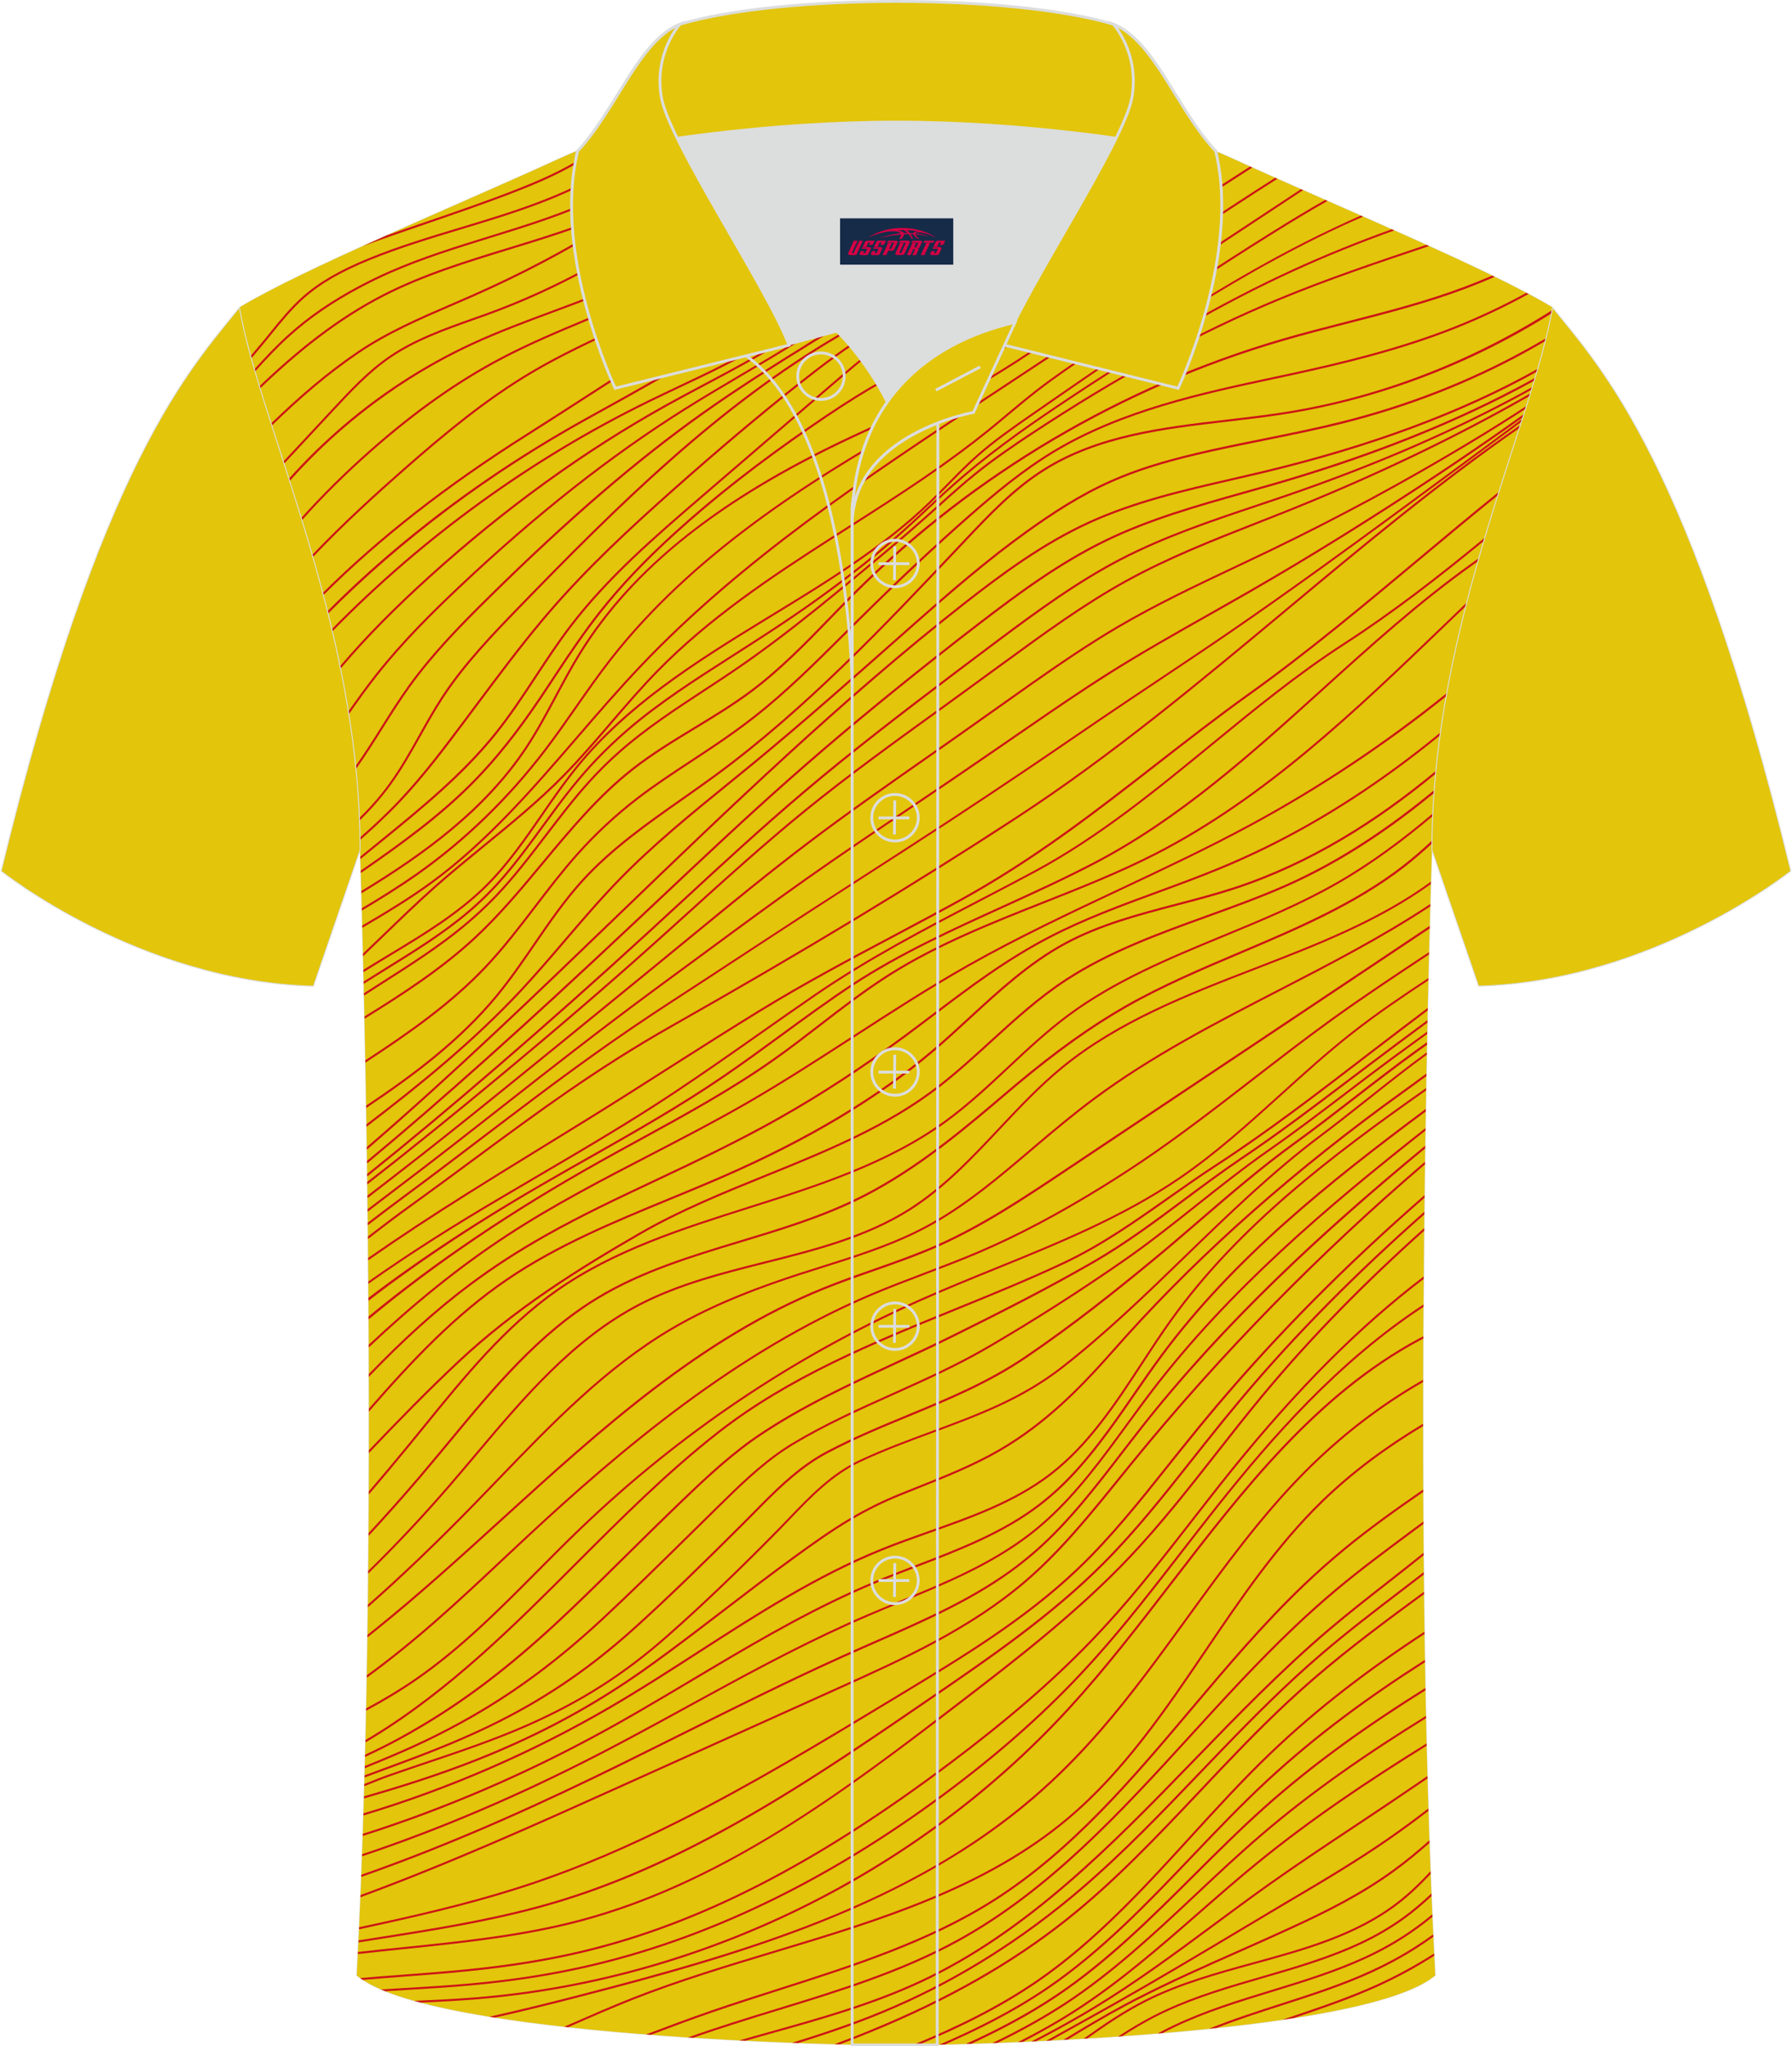 <?xml version="1.0" encoding="utf-8"?>
<!-- Generator: Adobe Illustrator 24.0.1, SVG Export Plug-In . SVG Version: 6.00 Build 0)  -->
<svg xmlns="http://www.w3.org/2000/svg" xmlns:xlink="http://www.w3.org/1999/xlink" version="1.1" id="图层_1" x="0px" y="0px" width="379.8px" height="433.5px" viewBox="0 0 379.72 433.73" enable-background="new 0 0 379.72 433.73" xml:space="preserve">
<g>
	
		<path fill-rule="evenodd" clip-rule="evenodd" fill="#E3C50B" stroke="#DCDDDD" stroke-width="0.2" stroke-miterlimit="22.926" d="   M76.22,180.19c0,0,4.68,137.15-0.7,238.51c15.6,13.14,104.62,14.84,114.34,14.81c9.72,0.03,98.74-1.67,114.34-14.82   c-5.38-101.36-0.7-238.51-0.7-238.51c0-47.79,21.31-90.25,25.59-115c-13.68-8.25-45.44-21.32-67.38-31.34   c-5.84-2.66-10.73-4.57-15.09-5.94l-113.56-0.01c-4.32,1.37-9.2,3.29-15.06,5.95C96.06,43.86,64.3,56.93,50.63,65.18   C54.91,89.94,76.22,132.4,76.22,180.19z"/>
	<g>
		<path fill-rule="evenodd" clip-rule="evenodd" fill="#E3C50B" d="M76.22,180.19c0,0,4.68,137.15-0.7,238.51    c15.6,13.14,104.62,14.84,114.34,14.81c9.72,0.03,98.74-1.67,114.34-14.82c-5.38-101.36-0.7-238.51-0.7-238.51    c0-47.79,21.31-90.25,25.59-115c-13.68-8.25-45.44-21.32-67.38-31.34c-5.84-2.66-10.73-4.57-15.09-5.94l-113.56-0.01    c-4.32,1.37-9.2,3.29-15.06,5.95C96.06,43.86,64.3,56.93,50.63,65.18C54.91,89.94,76.22,132.4,76.22,180.19z"/>
		<path fill-rule="evenodd" clip-rule="evenodd" fill="#CC1415" d="M303.16,191.6c-10.29,6.81-21.37,12.53-32.19,18.11    c-13.29,6.85-27.03,13.94-39.2,22.98c-4.39,3.26-8.58,6.77-12.5,10.1l-1.07,0.91c-6.47,5.49-13.16,11.17-20.68,15.41    c-1.22,0.69-2.48,1.35-3.76,1.97c-6.21,3.02-12.95,5.14-19.47,7.2c-1.61,0.51-3.28,1.03-4.91,1.56    c-7.8,2.54-17.95,6.16-27.31,11.69c-13.88,8.19-25.42,20.16-36.57,31.73c-1.64,1.7-3.34,3.46-5.01,5.18    c-8.03,8.24-15.46,15.36-22.6,21.65l-0.01,0.58c7.24-6.36,14.77-13.57,22.92-21.94c1.67-1.72,3.37-3.48,5.01-5.18    c11.13-11.55,22.65-23.5,36.48-31.66c9.32-5.5,19.44-9.12,27.22-11.65c1.63-0.53,3.3-1.05,4.9-1.56    c6.53-2.06,13.29-4.19,19.53-7.22c1.28-0.62,2.56-1.29,3.78-1.98c7.56-4.26,14.26-9.95,20.75-15.46l1.07-0.91    c3.91-3.32,8.1-6.83,12.48-10.08c12.15-9.02,25.87-16.1,39.14-22.94c10.74-5.54,21.74-11.21,31.98-17.96L303.16,191.6z"/>
		<path fill-rule="evenodd" clip-rule="evenodd" fill="#CC1415" d="M294.96,48.6c-7.31,2.63-14.16,5.41-20.68,8.39    c-15.32,6.99-31.27,16.17-50.19,28.88c-3.4,2.29-7.41,5.02-11.39,8c-4.05,3.02-7.68,5.95-11.07,8.97    c-1.82,1.62-3.62,3.3-5.37,4.94c-1.54,1.44-3.12,2.92-4.72,4.35c-1.64,1.48-3.42,3.01-5.27,4.55c-5.52,4.58-11.61,9.16-18.12,13.6    c-3.24,2.21-6.49,4.32-8.95,5.9c-1.51,0.98-3.05,1.96-4.55,2.92c-7.42,4.74-15.09,9.64-21.83,15.43c-2.35,2.02-4.6,4.16-6.69,6.35    c-1.69,1.78-3.38,3.71-5.02,5.74c-2.21,2.73-4.32,5.62-6.36,8.41c-2.74,3.76-5.58,7.64-8.69,11.18c-1.44,1.64-2.92,3.18-4.4,4.57    c-0.8,0.76-1.65,1.52-2.52,2.26c-5.31,4.52-11.39,8.29-17.27,11.93c-1.61,1-3.25,2.02-4.89,3.06l0.01,0.51    c1.71-1.09,3.42-2.15,5.11-3.19c5.89-3.65,11.98-7.43,17.32-11.97c0.88-0.75,1.73-1.51,2.54-2.28c1.49-1.41,2.98-2.95,4.43-4.6    c3.12-3.55,5.96-7.44,8.71-11.21c2.04-2.79,4.14-5.67,6.34-8.4c1.63-2.02,3.31-3.94,5-5.71c2.08-2.19,4.32-4.31,6.66-6.32    c6.72-5.77,14.38-10.66,21.78-15.4c1.49-0.96,3.04-1.94,4.55-2.92c2.47-1.59,5.72-3.69,8.96-5.91    c6.52-4.45,12.62-9.03,18.15-13.62c1.86-1.54,3.63-3.07,5.28-4.56c1.59-1.43,3.18-2.92,4.72-4.36c1.74-1.63,3.54-3.32,5.36-4.93    c3.39-3.01,7-5.94,11.04-8.95c3.97-2.97,7.98-5.71,11.38-7.99c18.9-12.7,34.83-21.87,50.13-28.85c6.64-3.03,13.62-5.86,21.08-8.53    L294.96,48.6z"/>
		<path fill-rule="evenodd" clip-rule="evenodd" fill="#CC1415" d="M302.31,51.9c-10.44,3.5-21.23,7.13-31.55,11.42    c-16.74,6.95-33.85,16.25-52.33,28.45c-3.79,2.5-7.82,5.24-11.66,8.32c-2.77,2.22-5.45,4.64-8.04,6.97    c-0.8,0.72-1.6,1.44-2.41,2.16c-5.19,4.62-10.57,9.1-15.21,12.93c-5.12,4.23-11.08,9.11-17.12,13.64    c-2.61,1.96-5.06,3.72-7.48,5.39c-2.45,1.69-4.98,3.35-7.43,4.95c-6.12,4.01-12.44,8.15-18,13.05c-2.19,1.94-4.34,4.05-6.37,6.29    c-3.29,3.62-6.31,7.58-9.23,11.41c-3.32,4.35-6.75,8.84-10.58,12.86c-2.13,2.23-4.46,4.4-6.93,6.43    c-5.27,4.35-11.16,8.1-16.86,11.74c-1.34,0.85-2.7,1.72-4.06,2.6l0.01,0.51c1.44-0.93,2.87-1.85,4.29-2.75    c5.71-3.64,11.62-7.41,16.9-11.77c2.48-2.04,4.82-4.22,6.96-6.46c3.85-4.03,7.28-8.54,10.61-12.89c2.92-3.83,5.94-7.78,9.21-11.39    c2.02-2.23,4.15-4.33,6.34-6.26c5.53-4.88,11.84-9.02,17.95-13.02c2.45-1.61,4.99-3.27,7.44-4.96c2.43-1.67,4.88-3.44,7.5-5.4    c6.05-4.53,12.02-9.43,17.14-13.66c4.64-3.83,10.03-8.31,15.22-12.94c0.81-0.72,1.61-1.44,2.41-2.16    c2.59-2.33,5.26-4.74,8.03-6.95c3.83-3.07,7.86-5.8,11.63-8.3c18.45-12.18,35.55-21.48,52.26-28.41    c10.46-4.35,21.39-8.01,31.97-11.55L302.31,51.9z"/>
		<path fill-rule="evenodd" clip-rule="evenodd" fill="#CC1415" d="M303.29,186.87c-11.09,8.08-24.33,13.2-37.23,18.18    c-14.37,5.55-29.23,11.29-41.16,21.09c-4.77,3.91-9.08,8.5-13.26,12.93c-5.78,6.15-11.77,12.5-18.98,17.08    c-9.21,5.84-20.05,8.57-30.54,11.2c-9.03,2.27-18.37,4.62-26.71,8.94c-14.12,7.32-24.66,19.84-34.87,31.95    c-1.92,2.28-3.91,4.64-5.88,6.91c-5.35,6.17-10.93,12.11-16.72,17.8l-0.01,0.59c5.94-5.81,11.63-11.85,17.05-18.11    c1.97-2.28,3.96-4.63,5.88-6.91c10.17-12.07,20.7-24.56,34.73-31.84c8.3-4.3,17.61-6.64,26.62-8.91    c10.52-2.64,21.4-5.38,30.67-11.26c7.26-4.6,13.26-10.98,19.06-17.15c4.16-4.42,8.47-9,13.22-12.9    c11.88-9.75,26.7-15.48,41.04-21.02c12.82-4.95,25.98-10.04,37.05-18.04L303.29,186.87z"/>
		<path fill-rule="evenodd" clip-rule="evenodd" fill="#CC1415" d="M303.51,178.16c-1.98,1.86-4.03,3.64-6.17,5.3    c-10.28,7.96-22.61,13.18-34.54,18.24c-8.14,3.45-16.57,7.02-24.32,11.44c-7.29,4.16-14.7,9.44-23.3,16.63    c-1.15,0.96-2.3,1.94-3.42,2.89c-0.64,0.54-1.28,1.09-1.92,1.63c-8.07,6.81-17.61,14.53-28.67,19.87    c-7.73,3.74-16.18,6.29-24.35,8.76c-10.29,3.11-20.93,6.32-30.23,11.93c-12.58,7.58-22.22,19.21-31.54,30.47    c-0.78,0.94-1.57,1.89-2.35,2.83c-1.46,1.75-2.75,3.29-3.94,4.69c-3.48,4.09-7.06,8.11-10.72,12.06v0.64    c3.78-4.07,7.47-8.21,11.06-12.42c1.2-1.41,2.49-2.94,3.95-4.7c0.78-0.94,1.57-1.89,2.35-2.83c9.3-11.22,18.91-22.83,31.43-30.37    c9.26-5.59,19.87-8.79,30.14-11.89c8.19-2.47,16.65-5.03,24.42-8.78c11.11-5.37,20.67-13.1,28.76-19.93    c0.64-0.54,1.28-1.09,1.92-1.63c1.12-0.95,2.28-1.93,3.42-2.89c8.59-7.17,15.97-12.44,23.24-16.58    c7.74-4.41,16.15-7.97,24.28-11.42c11.95-5.06,24.31-10.3,34.63-18.29c2.04-1.59,4-3.28,5.9-5.05    C303.51,178.56,303.51,178.36,303.51,178.16z"/>
		<path fill-rule="evenodd" clip-rule="evenodd" fill="#CC1415" d="M303.69,172.41c-6.42,5.43-13.18,10.47-20.5,14.65    c-7.7,4.4-16.07,7.86-24.18,11.2c-11.26,4.65-22.91,9.46-32.82,16.84c-4.49,3.34-8.64,7.22-12.66,10.98    c-4.22,3.94-8.58,8.02-13.32,11.46c-12.29,8.92-27.17,13.63-41.56,18.18c-14.11,4.47-28.7,9.08-40.9,17.66    c-11,7.74-19.67,18.42-28.06,28.75c-1.04,1.28-2.08,2.57-3.13,3.84c-2.78,3.4-5.61,6.77-8.48,10.11v0.67    c2.99-3.47,5.93-6.98,8.82-10.51c1.04-1.28,2.09-2.56,3.13-3.84c8.37-10.31,17.02-20.97,27.97-28.67    c12.15-8.54,26.7-13.15,40.78-17.61c14.42-4.57,29.34-9.29,41.69-18.25c4.76-3.46,9.14-7.54,13.36-11.5    c4.01-3.75,8.16-7.63,12.63-10.95c9.88-7.35,21.49-12.14,32.73-16.78c8.12-3.35,16.51-6.82,24.23-11.23    c7.23-4.13,13.91-9.1,20.26-14.44L303.69,172.41z"/>
		<path fill-rule="evenodd" clip-rule="evenodd" fill="#CC1415" d="M303.99,167.46c-9.58,7.9-20.08,15.01-31.58,20.08    c-5.45,2.4-11.18,4.48-16.73,6.48c-10.15,3.67-20.65,7.47-29.83,13.45c-5.8,3.77-11.01,8.52-16.04,13.12    c-3.5,3.19-7.11,6.49-10.9,9.43c-10.92,8.5-23.99,13.8-36.64,18.92c-8.99,3.64-18.29,7.41-26.79,12.31    c-12.88,7.43-26.48,15.88-38.61,27.27c-6.41,6.02-12.66,12.42-18.78,18.84v0.63c6.21-6.53,12.57-13.04,19.08-19.15    c12.1-11.36,25.67-19.79,38.53-27.21c8.47-4.89,17.76-8.65,26.74-12.29c12.67-5.13,25.77-10.44,36.74-18.98    c3.8-2.96,7.42-6.26,10.92-9.45c5.02-4.58,10.22-9.32,15.99-13.07c9.14-5.95,19.61-9.74,29.74-13.4    c5.55-2.01,11.29-4.08,16.76-6.49c10.19-4.5,20.17-10.76,30.51-19.16c0.28-0.23,0.56-0.46,0.85-0.69L303.99,167.46z"/>
		<path fill-rule="evenodd" clip-rule="evenodd" fill="#CC1415" d="M304.34,163.39c-12.62,10.46-26.75,19.39-42.7,24.63    c-4.04,1.32-8.24,2.42-12.3,3.49c-8.06,2.11-16.39,4.29-23.82,8.33c-7.54,4.1-13.97,10.02-20.2,15.75c-2.5,2.3-5.08,4.68-7.7,6.9    c-11.74,9.98-26.26,18.69-44.38,26.62c-3.81,1.67-7.73,3.28-11.52,4.84c-11.74,4.84-23.88,9.84-34.52,17.11    c-10.89,7.45-19.82,16.85-29.1,27.48v0.66c9.38-10.76,18.37-20.28,29.35-27.78c10.6-7.24,22.72-12.24,34.44-17.06    c3.79-1.56,7.71-3.18,11.53-4.84c18.16-7.94,32.71-16.67,44.49-26.69c2.62-2.23,5.21-4.61,7.71-6.91    c6.2-5.71,12.62-11.62,20.11-15.69c7.38-4.01,15.69-6.19,23.72-8.29c4.07-1.06,8.28-2.16,12.32-3.49    c15.87-5.21,29.94-14.06,42.51-24.43L304.34,163.39z"/>
		<path fill-rule="evenodd" clip-rule="evenodd" fill="#CC1415" d="M305.31,155.25c-12.24,10.03-24.57,18.06-37.21,24.24    c-3.1,1.52-6.32,2.97-9.56,4.31c-4.35,1.8-8.85,3.45-13.2,5.05c-7.72,2.83-15.7,5.76-23.13,9.63c-4.13,2.15-8.34,4.72-12.87,7.84    c-3.97,2.74-7.88,5.7-11.67,8.56c-1.96,1.49-3.99,3.02-6.01,4.51c-9.03,6.67-17.66,12.31-26.38,17.24    c-5.58,3.16-11.82,6.37-19.66,10.12c-2.3,1.1-4.64,2.2-6.9,3.27c-7.75,3.65-15.77,7.42-23.34,11.7    c-5.81,3.28-11.01,6.65-15.88,10.29c-7.54,5.62-14.41,11.95-21.42,19.2v0.62c7.1-7.37,14.05-13.78,21.68-19.47    c4.86-3.62,10.05-6.98,15.84-10.26c7.55-4.27,15.56-8.04,23.31-11.68c2.27-1.07,4.61-2.17,6.9-3.27    c7.84-3.75,14.1-6.97,19.68-10.13c8.73-4.94,17.37-10.59,26.42-17.27c2.02-1.49,4.05-3.03,6.01-4.51    c3.78-2.86,7.69-5.82,11.65-8.55c4.51-3.12,8.71-5.67,12.82-7.82c7.41-3.86,15.38-6.78,23.08-9.61c4.36-1.6,8.86-3.25,13.22-5.05    c3.25-1.34,6.47-2.8,9.58-4.32c12.54-6.14,24.78-14.09,36.93-24C305.25,155.67,305.28,155.46,305.31,155.25z"/>
		<path fill-rule="evenodd" clip-rule="evenodd" fill="#CC1415" d="M306.65,146.91c-13.03,10.48-26.99,19.8-41.57,27.69    c-9.11,4.93-18.66,9.42-27.89,13.76c-10.64,5-21.64,10.18-32.05,16.06c-8.33,4.71-16.5,10-24.4,15.11    c-7.33,4.74-14.91,9.65-22.61,14.08c-6.69,3.86-13.67,7.47-20.43,10.97c-10.05,5.2-20.45,10.59-30.09,16.87    c-10.59,6.9-20.34,14.91-29.54,23.55v0.59c9.27-8.73,19.1-16.83,29.78-23.78c9.63-6.27,20.01-11.65,30.05-16.85    c6.76-3.5,13.74-7.12,20.44-10.98c7.7-4.44,15.29-9.35,22.62-14.09c7.9-5.11,16.06-10.39,24.38-15.1    c10.4-5.87,21.39-11.05,32.02-16.05c9.23-4.34,18.78-8.83,27.91-13.77c14.47-7.83,28.32-17.02,41.24-27.37L306.65,146.91z"/>
		<path fill-rule="evenodd" clip-rule="evenodd" fill="#CC1415" d="M310.88,127.71c-1.68,1.6-3.34,3.21-5,4.8    c-18.6,17.89-37.84,36.38-61.08,48.28c-7.7,3.94-15.9,7.19-23.84,10.32c-10.99,4.35-22.35,8.84-32.51,15.24    c-5.15,3.25-10.04,7.02-14.78,10.68c-3.15,2.43-6.41,4.95-9.72,7.28c-9.05,6.4-18.96,11.81-28.54,17.05    c-2.76,1.51-5.62,3.07-8.41,4.64c-18.58,10.39-34.98,21.45-48.97,33.01v0.64c14.06-11.7,30.47-22.81,49.18-33.27    c2.79-1.56,5.65-3.12,8.41-4.63c9.59-5.24,19.51-10.67,28.58-17.08c3.31-2.34,6.58-4.86,9.73-7.29    c4.73-3.65,9.62-7.42,14.75-10.66c10.12-6.38,21.47-10.87,32.44-15.21c7.95-3.14,16.16-6.39,23.88-10.34    c23.29-11.93,42.55-30.45,61.18-48.36c1.49-1.43,2.99-2.88,4.5-4.32L310.88,127.71z"/>
		<path fill-rule="evenodd" clip-rule="evenodd" fill="#CC1415" d="M312.08,119.28c-11.32,8.04-21.82,17.54-31.98,26.73    c-14.83,13.41-30.16,27.29-48.19,36.69c-6.39,3.34-13.05,6.37-19.5,9.31c-10.72,4.88-21.81,9.92-31.88,16.52    c-5.1,3.37-10.12,7.04-14.98,10.59c-4.01,2.93-8.16,5.97-12.33,8.81c-9.13,6.25-18.94,11.81-28.42,17.18    c-2.69,1.52-5.47,3.1-8.19,4.67C102,258.13,89.22,266.5,78,275.06v0.64c11.38-8.74,24.31-17.25,38.82-25.54    c2.72-1.57,5.5-3.14,8.19-4.66c9.49-5.38,19.3-10.93,28.45-17.2c4.18-2.85,8.33-5.89,12.34-8.82c4.85-3.55,9.86-7.21,14.96-10.58    c10.04-6.58,21.11-11.62,31.82-16.49c6.45-2.93,13.12-5.97,19.52-9.32c18.07-9.43,33.43-23.32,48.27-36.75    c10.15-9.18,20.64-18.67,31.94-26.69l0.92-0.65l0.19-0.67C312.99,118.63,312.54,118.96,312.08,119.28z"/>
		<path fill-rule="evenodd" clip-rule="evenodd" fill="#CC1415" d="M310.46,60.76c-8.11,3.06-16.66,5.25-24.93,7.37    c-4.61,1.18-9.38,2.4-14.02,3.76c-33.92,9.93-65.1,28.34-90.18,53.25c-1.85,1.84-3.7,3.74-5.49,5.59    c-5.21,5.37-10.6,10.92-16.67,15.48c-3.84,2.88-8.02,5.42-12.06,7.87c-4.52,2.74-9.2,5.58-13.42,8.91    c-7.16,5.66-13.1,12.8-18.84,19.71c-4.51,5.42-9.17,11.03-14.39,15.88c-7.02,6.53-15.19,11.83-23.29,16.85l0.01,0.5    c8.2-5.07,16.47-10.42,23.58-17.03c5.25-4.88,9.91-10.49,14.43-15.92c5.73-6.89,11.65-14.02,18.78-19.64    c4.2-3.32,8.86-6.15,13.37-8.88c4.05-2.46,8.24-5,12.09-7.89c6.09-4.58,11.5-10.14,16.72-15.52c1.79-1.84,3.64-3.75,5.49-5.58    c25.03-24.85,56.15-43.23,90-53.14c4.64-1.36,9.4-2.58,14.01-3.76c8.28-2.12,16.84-4.31,24.98-7.38c2.05-0.77,4.1-1.61,6.16-2.52    l-0.51-0.25C314.34,59.24,312.41,60.03,310.46,60.76z"/>
		<path fill-rule="evenodd" clip-rule="evenodd" fill="#CC1415" d="M308.51,69.15c-11.73,4.68-24.28,7.67-35,9.99    c-1.07,0.23-2.14,0.46-3.21,0.69l-0.32,0.07c-15.14,3.23-32.29,6.9-46.74,15.6c-6.58,3.96-12.5,8.9-17.93,13.65    c-7.42,6.5-15.11,13.72-23.53,22.07c-0.93,0.92-1.85,1.84-2.78,2.76c-6.13,6.11-12.46,12.43-19.37,17.84    c-2.59,2.03-5.44,4.08-8.98,6.45c-1.43,0.96-2.9,1.93-4.32,2.86c-3.82,2.51-7.77,5.1-11.45,7.93c-4.6,3.54-8.89,7.53-12.76,11.87    c-3.15,3.53-6.08,7.35-8.91,11.05c-3.3,4.32-6.72,8.78-10.5,12.79c-7.4,7.81-16.38,14.08-25.38,19.96l0.01,0.51    c9.1-5.94,18.19-12.26,25.69-20.18c3.8-4.02,7.22-8.5,10.53-12.82c2.82-3.69,5.75-7.51,8.88-11.03    c3.85-4.32,8.13-8.29,12.71-11.81c3.67-2.82,7.61-5.41,11.42-7.91c1.42-0.93,2.89-1.9,4.32-2.86c3.55-2.38,6.41-4.44,9.01-6.47    c6.93-5.43,13.27-11.75,19.41-17.87c0.92-0.92,1.85-1.84,2.78-2.76c8.41-8.34,16.1-15.56,23.51-22.05    c5.41-4.74,11.31-9.66,17.86-13.61c14.38-8.66,31.5-12.32,46.6-15.54l0.32-0.07c1.07-0.23,2.14-0.46,3.21-0.69    c10.74-2.32,23.31-5.32,35.07-10.01c5.13-2.05,10.25-4.46,15.33-7.24l-0.47-0.25C318.56,64.78,313.55,67.14,308.51,69.15z"/>
		<path fill-rule="evenodd" clip-rule="evenodd" fill="#CC1415" d="M271.99,87.39c-3.95,0.61-8.05,1.09-12.01,1.55    c-13.47,1.57-27.4,3.2-38.9,10.47c-6.4,4.04-11.61,9.56-16.65,14.89l-1.15,1.22c-16.07,17-32.69,34.59-51.8,48.62    c-2.32,1.7-4.71,3.38-7.03,5.01c-7.41,5.2-15.08,10.58-21.26,17.38c-3.79,4.17-7.03,8.88-10.16,13.45    c-2.53,3.68-5.14,7.48-8.02,10.97c-7.68,9.3-17.43,16.63-27.49,23.37l0.01,0.52c10.16-6.8,20.04-14.19,27.81-23.61    c2.89-3.5,5.51-7.31,8.04-11c3.13-4.55,6.36-9.26,10.13-13.4c6.15-6.76,13.79-12.13,21.19-17.32c2.32-1.63,4.72-3.32,7.04-5.02    c19.14-14.06,35.77-31.66,51.86-48.67l1.15-1.22c5.02-5.31,10.22-10.81,16.57-14.82c11.41-7.21,25.3-8.84,38.72-10.4    c3.96-0.46,8.06-0.94,12.02-1.56c19.57-3.04,39.04-10.33,56.29-21.08l0.51-0.32c0.04-0.23,0.08-0.46,0.12-0.68    C311.63,76.72,292.1,84.27,271.99,87.39z"/>
		<path fill-rule="evenodd" clip-rule="evenodd" fill="#CC1415" d="M323.38,74.14c-12.03,6.62-25.15,11.74-39,15.2    c-5.47,1.37-11.14,2.51-16.63,3.62c-4.69,0.94-9.54,1.92-14.24,3.04c-7.39,1.75-12.91,3.51-17.9,5.71    c-6.98,3.06-13.04,7.14-18.06,10.73c-8.39,6-16.43,12.98-23.3,19.05c-1.4,1.24-2.8,2.48-4.2,3.71    c-9.88,8.74-20.09,17.77-30.44,26.29c-1.82,1.5-3.69,3.02-5.49,4.48c-7.8,6.34-15.86,12.9-23.01,20.23    c-4.06,4.16-7.89,8.64-11.59,12.96c-3.05,3.57-6.21,7.26-9.48,10.76c-9.93,10.61-21.29,19.84-32.47,28.37l0.01,0.54    c11.28-8.59,22.75-17.9,32.77-28.61c3.28-3.5,6.44-7.2,9.5-10.77c3.7-4.32,7.52-8.79,11.57-12.94    c7.13-7.31,15.18-13.86,22.97-20.19c1.8-1.47,3.67-2.98,5.49-4.48c10.35-8.53,20.57-17.56,30.45-26.3c1.4-1.24,2.8-2.48,4.2-3.71    c6.87-6.06,14.89-13.03,23.27-19.02c5-3.57,11.04-7.64,17.98-10.69c4.96-2.18,10.46-3.94,17.82-5.68    c4.69-1.11,9.54-2.09,14.23-3.03c5.49-1.11,11.17-2.25,16.65-3.62c13.88-3.47,27.04-8.6,39.1-15.24c1.34-0.74,2.66-1.49,3.97-2.27    l0.15-0.59C326.28,72.5,324.84,73.33,323.38,74.14z"/>
		<path fill-rule="evenodd" clip-rule="evenodd" fill="#CC1415" d="M324.79,82.03c-1.71,0.95-3.46,1.9-5.26,2.84    c-14.07,7.41-29.36,13.92-46.75,19.91c-2.21,0.76-4.47,1.52-6.66,2.25c-9.55,3.2-19.43,6.52-28.63,11.28    c-9.14,4.74-17.62,10.91-26.23,17.35c-2.76,2.07-5.77,4.33-9.48,7.13c-10.32,7.81-21.27,16.17-31.69,24.99    c-8.77,7.43-17.39,15.38-25.73,23.08c-2.42,2.23-4.92,4.54-7.38,6.79c-10.35,9.48-21,18.94-31.65,28.13    c-10.02,8.64-19.1,16.21-27.6,23.02l0.01,0.55c8.58-6.86,17.75-14.5,27.88-23.24c10.65-9.19,21.31-18.65,31.66-28.14    c2.46-2.26,4.96-4.56,7.38-6.79c8.33-7.69,16.95-15.64,25.72-23.06c10.41-8.82,21.36-17.18,31.67-24.98    c3.7-2.8,6.71-5.07,9.48-7.13c8.6-6.43,17.07-12.6,26.17-17.32c9.17-4.75,19.03-8.06,28.57-11.26c2.19-0.73,4.45-1.49,6.66-2.25    c17.4-5.99,32.71-12.52,46.81-19.94c1.67-0.88,3.29-1.75,4.87-2.63L324.79,82.03z"/>
		<path fill-rule="evenodd" clip-rule="evenodd" fill="#CC1415" d="M325.38,80.08c-2.42,1.35-4.91,2.66-7.46,3.94    c-14.01,7.05-29.61,13.03-47.68,18.29c-2.21,0.64-4.47,1.28-6.65,1.89c-9.87,2.78-20.08,5.65-29.5,10.24    c-9.7,4.73-18.35,11.13-26.38,17.28c-3.04,2.33-6.11,4.72-9.39,7.31c-11.54,9.1-21.72,17.56-31.13,25.88    c-9.29,8.21-18.49,16.88-27.39,25.26c-1.81,1.71-3.63,3.42-5.45,5.13c-11.95,11.23-21.89,20.37-31.26,28.76    c-9.16,8.2-17.52,15.44-25.39,21.97l0.01,0.56c7.95-6.59,16.41-13.91,25.68-22.2c9.38-8.39,19.31-17.53,31.27-28.77    c1.82-1.71,3.63-3.42,5.45-5.13c8.9-8.38,18.09-17.04,27.38-25.25c9.4-8.31,19.58-16.77,31.11-25.87c3.28-2.59,6.35-4.98,9.39-7.3    c8.01-6.14,16.64-12.52,26.3-17.23c9.39-4.58,19.58-7.44,29.43-10.21c2.19-0.61,4.44-1.25,6.66-1.89    c18.09-5.26,33.71-11.26,47.75-18.32c2.41-1.21,4.78-2.46,7.08-3.73L325.38,80.08z"/>
		<path fill-rule="evenodd" clip-rule="evenodd" fill="#CC1415" d="M325.94,78.17c-16.19,9.05-35.33,16.17-58.23,21.66    c-2.22,0.53-4.49,1.05-6.68,1.56c-10.18,2.34-20.7,4.76-30.34,9.17c-9.67,4.42-18.46,10.88-26.52,17.2    c-25.84,20.26-49.93,43.46-73.23,65.9c-17.23,16.59-34.81,33.53-53.29,49.45l0.01,0.57c18.58-15.99,36.26-33.02,53.58-49.7    c23.29-22.43,47.37-45.62,73.19-65.87c8.04-6.3,16.81-12.74,26.44-17.15c9.6-4.39,20.1-6.81,30.26-9.14    c2.19-0.5,4.46-1.03,6.69-1.56c22.76-5.46,41.82-12.52,57.96-21.49L325.94,78.17z"/>
		<path fill-rule="evenodd" clip-rule="evenodd" fill="#CC1415" d="M303.03,196.24l-77.63,51.82c-8.52,5.68-17.32,11.56-26.85,15.78    c-4.41,1.95-9.05,3.58-13.54,5.15c-3.44,1.2-6.99,2.45-10.42,3.84C148.4,283.4,127,302.87,106.3,321.71    c-8.7,7.92-17.7,16.1-26.94,23.53c-0.52,0.42-1.04,0.83-1.56,1.25l-0.01,0.56c0.62-0.49,1.23-0.98,1.84-1.47    c9.25-7.43,18.25-15.62,26.96-23.54c20.67-18.81,42.05-38.25,68.16-48.79c3.43-1.38,6.97-2.63,10.41-3.83    c4.49-1.57,9.14-3.2,13.57-5.16c9.56-4.23,18.38-10.12,26.91-15.81l77.38-51.65L303.03,196.24z"/>
		<path fill-rule="evenodd" clip-rule="evenodd" fill="#CC1415" d="M302.89,201.8c-6.92,4.57-14.04,9.29-20.85,14.2    c-5.66,4.09-11.27,8.43-16.69,12.62c-7.57,5.85-15.39,11.91-23.47,17.36c-2.58,1.74-5.35,3.53-8.22,5.3    c-9.4,5.82-18,10.37-26.31,13.92c-3.81,1.63-7.75,3.12-11.56,4.57c-3.69,1.4-7.51,2.85-11.21,4.42    c-28.86,12.25-53.12,32.82-73.04,51.32c-1.78,1.66-3.59,3.35-5.34,4.99c-4.52,4.24-9.2,8.63-13.92,12.77    c-5.1,4.47-9.92,8.36-14.62,11.79l-0.01,0.54c4.79-3.48,9.71-7.44,14.92-12.01c4.73-4.14,9.41-8.53,13.93-12.78    c1.75-1.64,3.55-3.33,5.33-4.99c19.89-18.48,44.11-39.01,72.91-51.24c3.69-1.56,7.5-3.01,11.19-4.41    c3.82-1.45,7.76-2.95,11.58-4.58c8.33-3.56,16.95-8.12,26.37-13.95c2.87-1.78,5.64-3.57,8.23-5.31    c8.09-5.46,15.92-11.52,23.49-17.37c5.42-4.19,11.02-8.53,16.68-12.61c6.72-4.85,13.75-9.51,20.59-14.03L302.89,201.8z"/>
		<path fill-rule="evenodd" clip-rule="evenodd" fill="#CC1415" d="M302.75,207.3c-5.51,3.62-11.06,7.38-16.27,11.47    c-5.25,4.12-10.3,8.68-15.17,13.09c-6.79,6.14-13.81,12.49-21.49,17.72c-11.98,8.17-25.69,13.74-38.96,19.12    c-5.38,2.18-10.94,4.44-16.31,6.84c-26.5,11.85-50.57,28.03-71.55,48.1c-3.12,2.98-6.21,6.1-9.21,9.11    c-8.06,8.11-16.39,16.51-25.94,23.08c-3.31,2.28-6.78,4.35-10.35,6.27l-0.01,0.5c3.65-1.96,7.21-4.07,10.6-6.41    c9.58-6.6,17.93-15,26-23.13c2.99-3.01,6.09-6.13,9.2-9.11c20.94-20.04,44.97-36.19,71.42-48.02c5.37-2.4,10.92-4.66,16.3-6.84    c13.28-5.39,27.02-10.97,39.04-19.17c7.7-5.25,14.73-11.61,21.53-17.76c4.87-4.4,9.91-8.96,15.15-13.07    c5.12-4.01,10.57-7.72,15.99-11.28L302.75,207.3z"/>
		<path fill-rule="evenodd" clip-rule="evenodd" fill="#CC1415" d="M302.07,242.84c-6.21,5.12-12.37,10.36-18.35,15.7    c-16.68,14.91-30.33,29.16-41.72,43.57c-1.5,1.9-3,3.86-4.46,5.75c-5.49,7.14-11.17,14.52-17.98,20.55    c-1.28,1.13-2.61,2.22-3.96,3.26c-8.95,6.82-19.52,11.46-29.75,15.94c-1.03,0.45-2.06,0.9-3.09,1.36    c-1.54,0.68-2.96,1.31-4.33,1.93c-11.41,5.15-22.79,10.82-33.79,16.31c-3.86,1.93-7.86,3.92-11.8,5.86    c-2.46,1.21-4.65,2.28-6.69,3.27c-18.53,8.96-34.36,15.65-49.67,21.02l-0.02,0.47c15.37-5.38,31.26-12.1,49.88-21.09    c2.04-0.99,4.23-2.05,6.69-3.27c3.94-1.94,7.93-3.93,11.8-5.86c11-5.49,22.37-11.16,33.77-16.3c1.38-0.62,2.79-1.25,4.33-1.93    c1.03-0.45,2.06-0.91,3.09-1.36c10.25-4.49,20.85-9.14,29.83-16c1.36-1.04,2.7-2.14,3.99-3.28c6.85-6.05,12.54-13.45,18.04-20.61    c1.45-1.89,2.96-3.84,4.45-5.74c17.35-21.94,38.22-41.21,59.72-58.96L302.07,242.84z"/>
		<path fill-rule="evenodd" clip-rule="evenodd" fill="#CC1415" d="M239.93,309.67c-1,1.22-1.99,2.45-2.98,3.67    c-6.06,7.49-12.32,15.24-19.72,21.6c-11.78,10.12-26.14,16.59-40.02,22.84l-45.43,20.46c-18.01,8.11-36.61,16.49-55.47,23.43    l-0.02,0.47c18.93-6.96,37.6-15.37,55.67-23.51l45.43-20.46c13.91-6.27,28.3-12.75,40.13-22.91c7.43-6.38,13.71-14.15,19.78-21.65    c0.99-1.23,1.98-2.45,2.98-3.67c18.65-22.84,39.35-43.97,61.74-63.13l0.01-0.58C279.5,265.48,258.68,286.71,239.93,309.67z"/>
		<path fill-rule="evenodd" clip-rule="evenodd" fill="#CC1415" d="M257.71,297.84c-2.4,2.83-4.94,5.93-7.78,9.47    c-0.92,1.14-1.83,2.29-2.74,3.44c-5.91,7.42-12.03,15.09-19,21.71c-11.06,10.54-24.36,18.58-37.23,26.36l-2.86,1.73    c-14.33,8.66-29.15,17.62-44.34,25.25c-10.91,5.48-20.88,9.73-30.45,12.98c-11.06,3.76-22.36,6.43-31.95,8.54    c-1.78,0.39-3.55,0.78-5.34,1.16L76,408.93c1.82-0.39,3.64-0.79,5.45-1.19c9.6-2.12,20.92-4.79,32-8.56    c9.6-3.26,19.58-7.51,30.51-13c15.21-7.64,30.03-16.6,44.37-25.27l2.86-1.73c12.89-7.79,26.21-15.84,37.31-26.41    c6.99-6.64,13.11-14.32,19.04-21.75c0.91-1.15,1.83-2.29,2.74-3.43c2.84-3.54,5.38-6.63,7.77-9.46    c12.85-15.19,27.32-29.8,43.87-44.24l0.01-0.58C285.23,267.84,270.65,282.55,257.71,297.84z"/>
		<path fill-rule="evenodd" clip-rule="evenodd" fill="#CC1415" d="M262.58,296.73c-2.26,2.69-4.69,5.68-7.65,9.41    c-0.86,1.08-1.72,2.17-2.58,3.26c-5.85,7.4-11.91,15.06-18.68,21.82c-11.05,11.08-24.19,20.06-36.9,28.75l-0.13,0.09    c-14.91,10.22-30.33,20.8-46.85,29.49c-11.11,5.85-21.46,10.19-31.64,13.26c-11.26,3.4-22.78,5.36-33.6,7.09    c-1.25,0.2-2.49,0.39-3.74,0.59c-1.63,0.26-3.27,0.51-4.91,0.78l-0.02,0.44c1.68-0.27,3.34-0.53,5-0.79    c1.25-0.2,2.5-0.39,3.74-0.59c10.84-1.73,22.37-3.7,33.66-7.1c10.2-3.07,20.58-7.42,31.72-13.29    c16.54-8.71,31.97-19.29,46.9-29.52l0.13-0.09c12.73-8.7,25.88-17.69,36.96-28.8c6.79-6.79,12.85-14.45,18.71-21.86    c0.86-1.09,1.72-2.17,2.58-3.26c2.96-3.72,5.39-6.71,7.64-9.4c11.94-14.24,25.1-27.35,38.96-39.59l0.01-0.59    C287.9,269.16,274.62,282.37,262.58,296.73z"/>
		<path fill-rule="evenodd" clip-rule="evenodd" fill="#CC1415" d="M267.45,295.62c-3.37,4.05-6.68,8.27-9.88,12.35    c-5.82,7.41-11.83,15.07-18.41,22.01c-11.13,11.73-24.36,21.88-36.03,30.83c-23.09,17.71-49.27,37.79-80.14,46.02    c-12.2,3.25-25,4.57-37.38,5.85c-3.25,0.33-6.53,0.67-9.83,1.05l-0.03,0.44c3.32-0.38,6.63-0.72,9.9-1.06    c12.39-1.28,25.21-2.6,37.45-5.86c13.53-3.61,27.32-9.81,42.18-18.97c12.95-7.98,24.92-17.01,38.12-27.13    c11.69-8.96,24.93-19.12,36.08-30.88c6.6-6.96,12.62-14.63,18.44-22.04c3.2-4.08,6.51-8.29,9.87-12.34    c10.46-12.58,21.94-24.15,34.06-35l0.01-0.59C289.6,271.25,278,282.92,267.45,295.62z"/>
		<path fill-rule="evenodd" clip-rule="evenodd" fill="#CC1415" d="M301.75,270.55c-13.73,10.43-26.86,23.59-40.73,40.74    c-2.89,3.57-5.76,7.26-8.53,10.83c-5.71,7.33-11.61,14.91-17.94,21.85c-1.28,1.4-2.6,2.81-3.93,4.18    c-8.05,8.29-17.46,16.4-29.59,25.51c-28.26,21.22-52.91,33.85-77.58,39.75c-7.34,1.76-15.35,3.06-24.49,3.98    c-4.48,0.45-9.05,0.79-13.47,1.13c-3.06,0.23-6.16,0.46-9.27,0.74c0.18,0.13,0.37,0.26,0.57,0.39c2.93-0.25,5.85-0.47,8.73-0.69    c4.42-0.33,9-0.68,13.48-1.13c9.16-0.92,17.18-2.23,24.54-3.99c24.73-5.92,49.43-18.58,77.74-39.83    c12.15-9.12,21.57-17.24,29.64-25.55c1.33-1.37,2.66-2.78,3.94-4.19c6.34-6.95,12.25-14.54,17.96-21.88    c2.78-3.57,5.65-7.25,8.53-10.82c13.75-17.02,26.78-30.09,40.39-40.47L301.75,270.55z"/>
		<path fill-rule="evenodd" clip-rule="evenodd" fill="#CC1415" d="M301.7,276.5c-18.19,11.9-32.33,28.11-43.85,42.59    c-2.59,3.25-5.18,6.6-7.69,9.83c-5.72,7.39-11.64,15.02-17.91,22.05c-1.25,1.4-2.52,2.78-3.77,4.11    c-8.2,8.67-17.5,16.84-28.45,24.97c-24.99,18.55-50.67,30.88-76.32,36.65c-7.43,1.67-15.45,2.91-23.83,3.67    c-4.72,0.43-9.55,0.72-14.22,1c-1.66,0.1-3.33,0.2-5,0.3c0.3,0.13,0.6,0.25,0.91,0.38c1.38-0.09,2.75-0.17,4.12-0.25    c4.67-0.28,9.5-0.57,14.23-1c8.4-0.77,16.43-2,23.88-3.68c25.72-5.78,51.45-18.14,76.49-36.73c10.97-8.14,20.3-16.33,28.51-25.02    c1.26-1.33,2.53-2.72,3.78-4.12c6.29-7.04,12.21-14.69,17.93-22.08c2.51-3.23,5.1-6.58,7.68-9.83    c11.45-14.39,25.48-30.49,43.51-42.33L301.7,276.5z"/>
		<path fill-rule="evenodd" clip-rule="evenodd" fill="#CC1415" d="M301.66,283.23c-0.29,0.15-0.59,0.31-0.88,0.46    c-21.94,11.76-37.55,32.02-52.64,51.61c-6.93,9-14.11,18.31-21.81,26.7c-32.26,35.12-78.02,57.48-125.55,61.34    c-4.34,0.35-8.76,0.56-13.07,0.75c0.45,0.13,0.91,0.25,1.38,0.37c3.89-0.17,7.84-0.37,11.73-0.69    c47.64-3.87,93.51-26.28,125.84-61.48c7.72-8.41,14.9-17.72,21.84-26.73c15.07-19.56,30.65-39.78,52.5-51.49l0.67-0.35    L301.66,283.23z"/>
		<path fill-rule="evenodd" clip-rule="evenodd" fill="#CC1415" d="M301.63,292.44c-9.06,5.17-17.51,11.66-25.14,19.33    c-9.31,9.35-17.31,20.37-25.04,31.02c-5.83,8.03-11.85,16.33-18.39,23.84c-4.71,5.41-9.4,10.1-14.34,14.33    c-26.36,22.57-60.42,32.67-95.94,41.84c-3.21,0.83-6.66,1.71-10.13,2.55c-2.91,0.71-5.91,1.4-9.02,2.1    c0.38,0.06,0.77,0.13,1.15,0.19c2.74-0.62,5.39-1.23,7.97-1.86c3.47-0.84,6.92-1.72,10.13-2.55c15.65-4.04,33.77-8.92,50.71-15.63    c18.4-7.3,33.25-15.9,45.4-26.3c4.95-4.24,9.66-8.94,14.38-14.37c6.55-7.53,12.58-15.84,18.41-23.87    c7.72-10.64,15.71-21.64,24.99-30.97c7.54-7.58,15.88-14.01,24.83-19.13L301.63,292.44z"/>
		<path fill-rule="evenodd" clip-rule="evenodd" fill="#CC1415" d="M301.61,301.77c-7.75,4.66-15.05,9.98-21.57,16.32    c-9.57,9.3-17.23,20.61-24.63,31.54c-8.52,12.58-17.33,25.58-29.05,35.49c-17.59,14.87-40.29,21.71-62.24,28.32    c-10.06,3.03-20.47,6.17-30.29,10.04c-4.32,1.71-8.65,3.61-12.84,5.44l-1.5,0.66l0.86,0.1l0.81-0.36    c4.18-1.84,8.51-3.73,12.83-5.44c9.8-3.87,20.2-7,30.26-10.03c21.99-6.62,44.73-13.47,62.39-28.41    c11.77-9.95,20.6-22.98,29.13-35.58c7.39-10.91,15.04-22.2,24.58-31.47c6.43-6.25,13.62-11.51,21.27-16.12L301.61,301.77    L301.61,301.77z"/>
		<path fill-rule="evenodd" clip-rule="evenodd" fill="#CC1415" d="M301.64,315.71c-5.7,3.93-11.45,8.02-16.84,12.45    c-2.94,2.42-5.87,5.02-8.69,7.71c-8.56,8.18-16.33,17.39-23.85,26.29c-12.4,14.69-25.23,29.87-41.59,40.31    c-13.88,8.84-29.95,13.97-45.5,18.93c-4.75,1.52-9.67,3.08-14.47,4.74c-4.64,1.6-9.29,3.34-13.85,5.07l1.02,0.08    c4.28-1.62,8.64-3.24,12.98-4.74c4.8-1.65,9.71-3.22,14.46-4.74c15.57-4.97,31.68-10.1,45.6-18.98    c16.42-10.47,29.27-25.68,41.69-40.39c7.51-8.89,15.28-18.09,23.82-26.26c2.81-2.69,5.73-5.28,8.66-7.69    c5.3-4.36,10.95-8.38,16.57-12.26L301.64,315.71z"/>
		<path fill-rule="evenodd" clip-rule="evenodd" fill="#CC1415" d="M301.68,322.49c-0.88,0.66-1.77,1.31-2.64,1.96    c-5.27,3.91-10.73,7.96-15.86,12.24c-2.99,2.5-6.06,5.24-9.1,8.13c-7.63,7.25-14.87,15.17-21.87,22.84    c-14.76,16.16-30.03,32.87-49.39,43.49c-11.95,6.55-25.28,10.63-38.16,14.58c-6.24,1.91-12.66,3.88-18.93,6.12l1.1,0.07    c5.96-2.1,12.04-3.96,17.96-5.78c12.91-3.95,26.25-8.04,38.24-14.61c19.42-10.65,34.71-27.39,49.5-43.58    c6.99-7.66,14.23-15.57,21.85-22.81c3.04-2.89,6.09-5.61,9.08-8.11c5.12-4.28,10.57-8.32,15.84-12.23l2.38-1.77L301.68,322.49z"/>
		<path fill-rule="evenodd" clip-rule="evenodd" fill="#CC1415" d="M157.95,432.54c1.69-0.48,3.37-0.95,5.04-1.42    c10.76-3,21.88-6.11,32.17-10.91c22.85-10.66,40.82-29.2,58.21-47.12c9.08-9.37,18.48-19.05,28.48-27.54    c4.06-3.44,8.33-6.78,12.45-10.01c2.46-1.92,4.95-3.87,7.43-5.87l-0.01-0.55c-2.56,2.07-5.15,4.09-7.69,6.08    c-4.13,3.23-8.4,6.57-12.47,10.02c-10.02,8.5-19.42,18.2-28.51,27.57c-17.36,17.89-35.3,36.4-58.08,47.03    c-10.25,4.78-21.36,7.89-32.1,10.89c-2.08,0.58-4.17,1.16-6.27,1.77L157.95,432.54z"/>
		<path fill-rule="evenodd" clip-rule="evenodd" fill="#CC1415" d="M169.11,433.03c7.02-2.19,14.02-4.6,20.73-7.56    c13.87-6.06,27.11-14.43,39.33-24.87c8.95-7.65,17.33-16.38,25.42-24.83c6.46-6.74,13.14-13.71,20.08-20.09    c1.86-1.71,3.74-3.38,5.59-4.97c5.49-4.7,11.33-9.16,16.98-13.48c1.49-1.14,3.01-2.3,4.52-3.47l-0.01-0.54    c-1.6,1.24-3.2,2.46-4.78,3.67c-5.65,4.32-11.5,8.79-17,13.5c-1.86,1.59-3.74,3.26-5.61,4.98c-6.95,6.39-13.64,13.37-20.1,20.11    c-8.09,8.44-16.45,17.17-25.39,24.8c-12.19,10.42-25.38,18.76-39.22,24.8c-7.07,3.11-14.47,5.62-21.87,7.9L169.11,433.03z"/>
		<path fill-rule="evenodd" clip-rule="evenodd" fill="#CC1415" d="M177.96,433.31c2.21-0.83,4.4-1.69,6.57-2.58    c16.37-6.7,29.98-14.44,41.62-23.67c10.23-8.11,19.42-17.85,28.32-27.27c5.95-6.3,12.1-12.82,18.51-18.79    c1.88-1.75,3.8-3.47,5.72-5.13c7.39-6.37,15.36-12.27,23.12-17.97l-0.01-0.53c-7.85,5.76-15.92,11.72-23.4,18.17    c-1.92,1.66-3.85,3.39-5.73,5.14c-6.42,5.98-12.58,12.51-18.53,18.81c-8.88,9.41-18.06,19.13-28.27,27.22    c-11.6,9.2-25.18,16.93-41.51,23.61c-2.49,1.03-5.02,2.01-7.56,2.95L177.96,433.31z"/>
		<path fill-rule="evenodd" clip-rule="evenodd" fill="#CC1415" d="M288.41,45.7c-7.75,3.39-15.72,7.44-24.01,12.18    c-16.12,9.22-31.88,20.15-45.78,29.79c-3.95,2.74-8.03,5.57-11.69,8.81c-2.15,1.9-4.19,3.99-6.17,6    c-1.29,1.31-2.61,2.66-3.96,3.95c-9.94,9.54-21.97,16.87-33.6,23.96l-1.31,0.8c-15.57,9.49-29.3,18.37-39.62,30.94    c-2.73,3.33-5.23,6.94-7.64,10.43c-3.57,5.16-7.26,10.5-11.77,14.99c-5.91,5.88-13.21,10.29-20.27,14.54    c-1.88,1.13-3.78,2.28-5.67,3.46l0.01,0.51c1.96-1.23,3.94-2.42,5.88-3.6c7.08-4.27,14.4-8.69,20.35-14.61    c4.54-4.51,8.24-9.87,11.82-15.05c2.41-3.48,4.9-7.09,7.62-10.4c10.28-12.51,23.97-21.37,39.51-30.85l1.31-0.8    c11.65-7.1,23.7-14.44,33.67-24.02c1.35-1.29,2.68-2.65,3.97-3.96c1.97-2.01,4.01-4.08,6.15-5.98c3.64-3.23,7.72-6.05,11.65-8.78    c22.22-15.41,45.01-31.21,70.05-42.1L288.41,45.7z"/>
		<path fill-rule="evenodd" clip-rule="evenodd" fill="#CC1415" d="M280.87,42.38c-3.77,2.14-7.42,4.36-10.94,6.55    c-13.56,8.43-27.16,17.65-39.16,25.78c-3.7,2.51-7.53,5.11-11.13,7.89c-2.11,1.63-4.18,3.37-6.19,5.05c-1.3,1.09-2.65,2.22-4,3.31    c-4.01,3.25-8.46,6.54-13.63,10.08c-5.21,3.57-10.64,7.04-15.9,10.39c-1.13,0.72-2.27,1.45-3.4,2.17    c-13.44,8.61-26.41,17.27-37.36,28.44c-3.46,3.54-6.73,7.35-9.9,11.03c-3.18,3.71-6.47,7.54-9.96,11.1    c-5.32,5.42-11.26,10.27-17,14.96c-3.46,2.82-7.04,5.75-10.45,8.77c-3.71,3.3-7.35,6.82-10.87,10.22    c-1.37,1.32-2.75,2.65-4.14,3.98l0.01,0.59c1.49-1.42,2.97-2.85,4.43-4.26c3.52-3.4,7.16-6.91,10.86-10.21    c3.41-3.02,6.98-5.93,10.44-8.76c5.75-4.7,11.7-9.55,17.04-14.99c3.5-3.57,6.8-7.41,9.98-11.13c3.16-3.68,6.42-7.49,9.88-11.01    c10.91-11.14,23.86-19.78,37.28-28.38c1.13-0.72,2.26-1.45,3.4-2.17c5.25-3.36,10.69-6.83,15.91-10.4    c5.17-3.54,9.64-6.85,13.66-10.1c1.35-1.09,2.7-2.22,4-3.31c2-1.67,4.07-3.41,6.18-5.04c3.58-2.78,7.41-5.37,11.1-7.87    c12-8.13,25.59-17.35,39.15-25.77c3.6-2.24,7.34-4.51,11.21-6.7L280.87,42.38z"/>
		<path fill-rule="evenodd" clip-rule="evenodd" fill="#CC1415" d="M275.71,40.11l-66.76,44.06    c-25.44,16.79-51.74,34.15-73.19,56.65c-4.72,4.95-9.28,10.23-13.68,15.34c-9.4,10.89-19.12,22.16-30.89,30.75    c-4.61,3.37-9.6,6.37-14.51,9.25l0.01,0.5c4.98-2.92,10.06-5.97,14.75-9.4c11.81-8.63,21.54-19.91,30.96-30.82    c4.4-5.1,8.96-10.38,13.67-15.32c21.41-22.46,47.69-39.81,73.11-56.59l66.99-44.22L275.71,40.11z"/>
		<path fill-rule="evenodd" clip-rule="evenodd" fill="#CC1415" d="M270.26,37.69c-2.95,1.86-5.86,3.76-8.73,5.63    c-7.85,5.12-15.97,10.41-23.56,16.17c-2.21,1.68-4.42,3.43-6.55,5.12c-3.25,2.58-6.61,5.24-10.05,7.71    c-7.75,5.55-16.2,10.31-24.39,14.91l-0.06,0.04c-1.49,0.84-2.98,1.68-4.47,2.52c-21.61,12.28-46.03,27.8-63.23,49.79    c-2.58,3.3-5.01,6.78-7.37,10.15c-2.1,3-4.26,6.11-6.53,9.07c-7.87,10.32-17.04,19.18-27.24,26.36    c-3.69,2.59-7.58,5.01-11.49,7.34l0.01,0.5c3.99-2.37,7.97-4.84,11.73-7.48c10.24-7.2,19.43-16.1,27.33-26.45    c2.27-2.97,4.44-6.08,6.54-9.09c2.35-3.37,4.78-6.85,7.35-10.14c17.15-21.94,41.53-37.43,63.1-49.68    c1.49-0.85,2.98-1.68,4.47-2.52l0.07-0.04c8.19-4.61,16.65-9.37,24.42-14.93c3.45-2.47,6.82-5.14,10.07-7.72    c2.13-1.69,4.34-3.44,6.55-5.12c7.58-5.75,15.69-11.04,23.53-16.15c2.95-1.92,5.94-3.87,8.97-5.78L270.26,37.69z"/>
		<path fill-rule="evenodd" clip-rule="evenodd" fill="#CC1415" d="M264.93,35.3l-21.08,13.54c-7.31,4.69-14.86,9.55-21.48,15.42    c-1.93,1.71-3.81,3.54-5.63,5.31c-2.76,2.68-5.62,5.46-8.69,7.87c-6.94,5.45-15.14,9.22-23.08,12.86    c-1.43,0.66-2.91,1.33-4.35,2.01c-12.91,6.04-23.55,12.26-32.53,19.01c-10.95,8.22-19.26,17.07-25.43,27.03    c-1.82,2.94-3.47,6.03-5.07,9.02c-1.95,3.65-3.97,7.42-6.29,10.93c-8.64,13.04-21.33,22.34-34.81,30.54l0.01,0.5    c13.6-8.25,26.43-17.62,35.16-30.8c2.33-3.52,4.36-7.3,6.31-10.96c1.6-2.99,3.25-6.07,5.06-9c11.2-18.09,29.55-32.67,57.77-45.87    c1.44-0.68,2.92-1.35,4.35-2.01c7.96-3.65,16.19-7.43,23.17-12.91c3.09-2.43,5.96-5.21,8.73-7.9c1.81-1.76,3.69-3.59,5.61-5.29    c6.59-5.85,14.13-10.69,21.42-15.38l21.31-13.69L264.93,35.3z"/>
		<path fill-rule="evenodd" clip-rule="evenodd" fill="#CC1415" d="M254.94,30.92c-3.05,2.55-6.03,5.22-9.02,7.94    c-0.93,0.84-1.85,1.68-2.78,2.52c-1.7,1.55-3.46,3.15-5.2,4.71c-3.16,2.84-6.42,5.73-9.58,8.52l-1.85,1.63    c-4.65,4.11-9.45,8.36-14.77,11.68c-3.77,2.33-7.87,4.24-11.84,6.09c-1.62,0.76-3.3,1.54-4.94,2.34    c-3.79,1.85-7.53,3.88-11.11,6.01c-3.6,2.14-7.45,4.64-12.11,7.85c-11.21,7.73-20.66,15.12-28.89,22.6    c-6.29,5.71-11.41,11.1-15.68,16.47c-3.56,4.48-6.73,9.2-9.67,13.65l-0.65,0.99c-0.85,1.28-1.72,2.61-2.6,3.91    c-4.85,7.19-9.26,12.73-13.87,17.45c-7.08,7.25-15.38,13.28-24.02,19.24l0.02,0.52c8.74-6.02,17.15-12.1,24.32-19.45    c4.63-4.74,9.05-10.3,13.92-17.51c0.88-1.3,1.75-2.63,2.6-3.91l0.65-0.99c2.93-4.44,6.1-9.15,9.65-13.62    c4.25-5.35,9.36-10.73,15.63-16.42c8.22-7.47,17.65-14.85,28.84-22.57c4.65-3.21,8.49-5.7,12.08-7.84c3.58-2.13,7.31-4.15,11.08-6    c1.64-0.8,3.31-1.58,4.93-2.34c3.98-1.85,8.09-3.77,11.88-6.11c5.35-3.33,10.17-7.6,14.83-11.72l1.85-1.63    c3.16-2.79,6.42-5.68,9.58-8.52c1.74-1.57,3.5-3.17,5.2-4.71c0.93-0.84,1.85-1.68,2.78-2.52c3.05-2.77,6.08-5.49,9.19-8.07    L254.94,30.92z"/>
		<path fill-rule="evenodd" clip-rule="evenodd" fill="#CC1415" d="M248.31,28.45c-0.47,0.6-0.93,1.19-1.4,1.79    c-1.82,2.33-3.7,4.74-5.62,7.02c-8.28,9.86-16.75,16.78-25.88,21.14c-2.77,1.32-5.68,2.44-8.5,3.52    c-3.06,1.17-6.23,2.39-9.22,3.87c-8.09,4-15.02,9.95-21.72,15.71l-27.53,23.66c-9.76,8.39-19.86,17.06-27.82,27.5    c-2.59,3.4-4.98,7.02-7.29,10.53c-2.73,4.15-5.56,8.44-8.73,12.36c-6.86,8.5-15.4,15.46-23.65,22.19    c-1.54,1.26-3.1,2.53-4.68,3.81l0.02,0.54c1.63-1.31,3.27-2.64,4.94-4.01c8.27-6.74,16.83-13.72,23.72-22.25    c3.18-3.94,6.01-8.24,8.75-12.4c2.31-3.5,4.69-7.12,7.27-10.51c7.93-10.4,18.01-19.06,27.75-27.44l27.53-23.66    c6.68-5.74,13.59-11.68,21.63-15.65c2.98-1.47,6.13-2.68,9.19-3.85c2.83-1.08,5.75-2.2,8.53-3.53    c9.19-4.39,17.7-11.34,26.02-21.25c1.93-2.29,3.81-4.7,5.63-7.04c0.49-0.63,0.99-1.27,1.49-1.9L248.31,28.45z"/>
		<path fill-rule="evenodd" clip-rule="evenodd" fill="#CC1415" d="M239.26,27.9c-3.02,2.63-6.22,5.46-9.72,8.61    c-3.86,3.47-7.09,6.42-10.26,9.54c-0.83,0.81-1.65,1.64-2.46,2.44c-3.51,3.51-6.82,6.83-10.73,9.61c-3.52,2.5-7.48,4.5-11.31,6.43    c-1.51,0.76-3.07,1.55-4.59,2.36c-1.85,0.99-3.65,2.01-5.35,3.05c-5.71,3.49-10.98,7.52-15.83,11.35    c-8.32,6.58-16.99,13.89-26.52,22.35c-8.92,7.92-18.32,16.58-26.62,26.27c-0.46,0.54-0.91,1.07-1.36,1.61    c-4.66,5.57-9.09,11.5-13.37,17.22c-0.55,0.74-1.1,1.47-1.65,2.21l-1.09,1.46c-4.61,6.15-8.96,11.96-14.12,17.39    c-1.44,1.52-2.98,3.03-4.68,4.62c-1.09,1.02-2.22,2.04-3.38,3.05l0.01,0.57c1.26-1.09,2.48-2.19,3.67-3.3    c1.71-1.6,3.25-3.12,4.7-4.64c5.18-5.44,9.54-11.26,14.16-17.43l1.09-1.46c0.55-0.74,1.1-1.47,1.65-2.21    c4.28-5.72,8.7-11.64,13.35-17.2c0.45-0.54,0.9-1.07,1.36-1.61c8.28-9.67,17.67-18.32,26.58-26.23    c9.53-8.46,18.2-15.76,26.5-22.34c4.84-3.83,10.1-7.85,15.79-11.32c1.69-1.03,3.49-2.05,5.33-3.04c1.52-0.81,3.07-1.59,4.58-2.35    c3.85-1.94,7.83-3.95,11.37-6.47c3.94-2.8,7.42-6.29,10.79-9.66c0.8-0.8,1.63-1.63,2.45-2.44c3.17-3.12,6.39-6.07,10.25-9.53    c3.65-3.28,6.96-6.21,10.09-8.94h-0.68L239.26,27.9L239.26,27.9z"/>
		<path fill-rule="evenodd" clip-rule="evenodd" fill="#CC1415" d="M231.19,27.9c-1.37,0.8-2.74,1.57-4.09,2.34    c-6.98,3.96-14.2,8.05-19.65,14.07c-1.83,2.02-3.46,4.27-5.03,6.44c-1.75,2.41-3.56,4.91-5.65,7.09    c-4.5,4.72-10.32,8.04-15.94,11.25c-1.06,0.6-2.15,1.23-3.22,1.85c-25.49,14.91-46.67,35.8-67.91,57.7    c-5.37,5.54-11.46,11.82-16.17,18.99c-1.72,2.63-3.29,5.41-4.8,8.11c-1.99,3.55-4.06,7.23-6.5,10.56    c-1.78,2.43-3.8,4.75-6.14,7.04l0.02,0.58c2.48-2.4,4.6-4.83,6.47-7.37c2.46-3.35,4.53-7.04,6.53-10.6    c1.51-2.69,3.07-5.47,4.79-8.08c4.69-7.14,10.76-13.4,16.12-18.93c21.22-21.87,42.37-42.74,67.81-57.62    c1.06-0.62,2.16-1.25,3.21-1.85c5.65-3.23,11.49-6.57,16.04-11.33c2.11-2.21,3.93-4.71,5.69-7.14c1.57-2.16,3.19-4.39,5-6.4    c5.4-5.97,12.59-10.04,19.55-13.98c1.56-0.89,3.16-1.79,4.74-2.72L231.19,27.9z"/>
		<path fill-rule="evenodd" clip-rule="evenodd" fill="#CC1415" d="M226.93,27.9c-0.67,0.4-1.35,0.8-2.01,1.2    c-4.68,2.77-9.52,5.64-13.84,9c-2.25,1.75-4.22,3.51-6.02,5.39c-1.97,2.06-3.78,4.32-5.53,6.5c-1.84,2.3-3.74,4.67-5.83,6.81    c-5.28,5.41-11.86,9.44-18.23,13.34l-0.88,0.54c-0.86,0.53-1.73,1.06-2.59,1.59c-8.73,5.39-15.99,10.01-23.07,15.02    c-14.1,9.99-28.57,22.43-45.53,39.14c-5.79,5.7-11.86,11.86-16.92,18.88c-2.06,2.86-3.96,5.88-5.81,8.81    c-1.72,2.74-3.5,5.55-5.41,8.25l0.07,0.66c2.03-2.83,3.9-5.8,5.71-8.68c1.84-2.92,3.74-5.94,5.79-8.78    c5.04-7,11.1-13.13,16.88-18.82c16.94-16.69,31.39-29.11,45.47-39.09c7.07-5.01,14.33-9.63,23.05-15.01    c0.86-0.53,1.72-1.06,2.59-1.59l0.88-0.54c6.39-3.92,12.99-7.96,18.31-13.41c2.11-2.15,4.01-4.54,5.86-6.84    c1.74-2.18,3.55-4.43,5.51-6.47c1.78-1.86,3.73-3.61,5.97-5.35c4.3-3.34,9.13-6.21,13.79-8.97c0.87-0.52,1.75-1.04,2.64-1.57    L226.93,27.9z"/>
		<path fill-rule="evenodd" clip-rule="evenodd" fill="#CC1415" d="M222.84,27.9l-0.12,0.07c-4.66,2.89-9.49,5.88-13.86,9.29    c-2.21,1.72-4.28,3.54-6.17,5.41c-2.17,2.14-4.21,4.47-6.19,6.71c-1.88,2.13-3.82,4.34-5.86,6.39    c-5.94,5.94-12.96,10.74-19.04,14.65c-0.89,0.57-1.76,1.13-2.6,1.65c-3.93,2.46-7.97,4.85-11.89,7.15    c-3.97,2.34-8.07,4.76-12.04,7.25c-15.91,9.99-31.59,22.34-47.94,37.76c-5.56,5.24-12.01,11.58-17.67,18.76    c-1.99,2.53-3.89,5.17-5.73,7.79l0.1,0.61c1.92-2.74,3.9-5.5,5.98-8.14c5.65-7.17,12.08-13.48,17.63-18.72    c16.33-15.4,31.99-27.74,47.87-37.71c3.96-2.49,8.06-4.9,12.02-7.24c3.92-2.31,7.97-4.7,11.9-7.16c0.84-0.53,1.71-1.08,2.6-1.65    c6.1-3.92,13.15-8.73,19.11-14.71c2.05-2.06,4-4.27,5.88-6.41c1.97-2.24,4.01-4.56,6.17-6.69c1.88-1.86,3.94-3.66,6.13-5.37    c4.35-3.4,9.17-6.38,13.82-9.26l0.71-0.44h-0.81L222.84,27.9L222.84,27.9z"/>
		<path fill-rule="evenodd" clip-rule="evenodd" fill="#CC1415" d="M218.9,27.9c-4.14,2.68-8.35,5.46-12.26,8.52    c-2.17,1.7-4.3,3.53-6.35,5.44c-2.51,2.35-4.93,4.88-7.28,7.32c-1.77,1.85-3.61,3.76-5.47,5.58    c-5.78,5.67-12.18,10.86-19.02,15.44c-0.86,0.57-1.71,1.13-2.55,1.66c-5.36,3.41-11.06,6.44-16.57,9.36    c-2.71,1.44-5.51,2.93-8.24,4.44c-17.41,9.67-34.36,21.92-50.39,36.42c-7.31,6.61-13.35,12.73-18.46,18.71l-0.35,0.41l0.11,0.54    l0.57-0.67c5.11-5.97,11.13-12.08,18.43-18.67c16-14.47,32.93-26.71,50.31-36.36c2.72-1.51,5.52-3,8.23-4.44    c5.52-2.93,11.22-5.96,16.6-9.38c0.83-0.53,1.69-1.09,2.55-1.67c6.86-4.59,13.28-9.81,19.09-15.49c1.87-1.83,3.7-3.74,5.48-5.59    c2.34-2.44,4.75-4.95,7.26-7.3c2.04-1.91,4.16-3.73,6.32-5.42c4.07-3.19,8.48-6.08,12.79-8.86L218.9,27.9L218.9,27.9z"/>
		<path fill-rule="evenodd" clip-rule="evenodd" fill="#CC1415" d="M215.12,27.9c-3.61,2.45-7.25,4.98-10.69,7.68    c-6.07,4.77-11.74,10.24-17.21,15.53c-7.53,7.27-15.32,14.8-24.24,20.56c-6.06,3.91-12.71,7.05-19.14,10.08    c-2.15,1.02-4.38,2.07-6.55,3.13c-24.89,12.19-47.64,28.67-67.05,48.44l0.12,0.5c19.42-19.82,42.19-36.34,67.12-48.55    c2.17-1.06,4.4-2.11,6.55-3.13c6.44-3.04,13.1-6.18,19.19-10.11c8.96-5.78,16.76-13.32,24.31-20.61    c5.47-5.28,11.12-10.74,17.18-15.5c3.6-2.83,7.42-5.47,11.2-8.02C215.91,27.9,215.12,27.9,215.12,27.9z"/>
		<path fill-rule="evenodd" clip-rule="evenodd" fill="#CC1415" d="M210.66,27.9c-3.51,2.48-7.07,4.85-10.59,7.2    c-3.66,2.44-7.44,4.96-11.07,7.54c-6.03,4.28-11.7,9.2-17.17,13.96c-6.76,5.87-13.76,11.95-21.48,16.85    c-7.9,5-16.19,9.58-24.2,14.01l-1.74,0.96c-14.7,8.13-28.36,17.48-40.6,27.79c-5.08,4.27-9.92,8.72-14.5,13.32l0.13,0.52    c15.67-15.73,34.37-29.74,55.19-41.25l1.74-0.96c8.02-4.43,16.31-9.01,24.22-14.02c7.75-4.92,14.76-11,21.54-16.89    c5.47-4.75,11.13-9.66,17.14-13.93c3.63-2.57,7.4-5.09,11.06-7.53c3.68-2.46,7.42-4.95,11.1-7.56h-0.77V27.9z"/>
		<path fill-rule="evenodd" clip-rule="evenodd" fill="#CC1415" d="M205.32,27.9c-9.22,7.44-19.32,13.87-29.16,20.14    c-0.86,0.55-1.71,1.09-2.57,1.64c-5.98,3.82-11.69,8.13-17.22,12.31c-5.96,4.51-12.13,9.17-18.65,13.21    c-5.05,3.13-10.1,6.39-14.98,9.55c-3.67,2.37-7.46,4.82-11.21,7.18c-16.98,10.72-31.28,21.87-43.22,33.73l0.13,0.49    c11.96-11.91,26.29-23.1,43.33-33.85c3.75-2.37,7.55-4.82,11.22-7.19c4.88-3.15,9.93-6.41,14.98-9.54    c6.54-4.06,12.71-8.72,18.68-13.23c5.52-4.17,11.22-8.48,17.19-12.29c0.86-0.55,1.71-1.09,2.57-1.64    c10-6.37,20.26-12.91,29.62-20.51C206.03,27.9,205.32,27.9,205.32,27.9z"/>
		<path fill-rule="evenodd" clip-rule="evenodd" fill="#CC1415" d="M191.85,27.89c-0.74,0.75-1.47,1.49-2.22,2.22    c-13.8,13.62-29.57,24.94-46.88,33.66c-3.66,1.84-7.44,3.59-11.09,5.28c-6.4,2.96-13.01,6.02-19.18,9.68    c-9.76,5.78-18.6,13.15-26.71,20.26c-6.26,5.49-13.11,11.7-19.7,18.61l0.14,0.48c6.64-6.97,13.54-13.24,19.85-18.77    c8.09-7.09,16.91-14.45,26.64-20.21c6.15-3.64,12.75-6.7,19.14-9.66c3.66-1.69,7.44-3.45,11.11-5.29    c17.35-8.74,33.16-20.09,46.99-33.74c0.84-0.83,1.69-1.68,2.52-2.53L191.85,27.89z"/>
		<path fill-rule="evenodd" clip-rule="evenodd" fill="#CC1415" d="M182.21,27.89c-1.45,1.41-2.95,2.87-4.47,4.34    c-7.84,7.57-15.61,14.86-24.43,20.75c-4.92,3.29-10.45,6.33-16.91,9.31c-3.93,1.81-8,3.51-11.94,5.16    c-6.09,2.54-12.39,5.17-18.32,8.29C96.9,80.59,87.83,86.99,78.4,95.3c-5.32,4.69-10.23,9.54-14.66,14.48l0.15,0.48    c4.47-5,9.42-9.9,14.8-14.64c9.41-8.29,18.45-14.67,27.66-19.5c5.91-3.11,12.2-5.74,18.28-8.28c3.94-1.65,8.02-3.35,11.95-5.16    c6.48-2.99,12.03-6.04,16.97-9.34c8.85-5.91,16.63-13.21,24.49-20.8c1.63-1.58,3.24-3.14,4.79-4.65    C182.83,27.89,182.21,27.89,182.21,27.89z"/>
		<path fill-rule="evenodd" clip-rule="evenodd" fill="#CC1415" d="M172.53,27.89c-0.57,0.57-1.13,1.13-1.69,1.7    c-1.47,1.5-2.96,3.04-4.39,4.53c-5.95,6.19-12.1,12.59-19.23,17.55c-9.11,6.33-19.73,10.27-30.01,14.09    c-5.77,2.14-11.74,4.35-17.4,6.97c-10.32,4.78-19.94,11.07-28.59,18.7c-3.57,3.15-6.94,6.5-10.09,10.02l0.16,0.5    c10.78-12.1,24.07-22.06,38.7-28.83c5.64-2.61,11.6-4.82,17.37-6.96c10.3-3.82,20.96-7.77,30.11-14.14    c7.17-4.99,13.34-11.4,19.3-17.61c1.43-1.49,2.92-3.03,4.39-4.53c0.66-0.67,1.33-1.34,2-2.01h-0.63V27.89z"/>
		<path fill-rule="evenodd" clip-rule="evenodd" fill="#CC1415" d="M165.14,27.89c-18.33,15.69-37.98,29.48-60.45,37.9    c-1.56,0.59-3.17,1.16-4.73,1.71c-6.05,2.15-12.31,4.37-17.66,8.06c-4.46,3.07-8.19,7.08-11.8,10.95L59.95,97.82l0.15,0.47    l10.7-11.48c3.6-3.86,7.32-7.85,11.73-10.89c5.31-3.66,11.54-5.87,17.56-8.01c1.56-0.55,3.17-1.12,4.74-1.71    c22.68-8.5,42.49-22.45,60.97-38.3h-0.66L165.14,27.89L165.14,27.89z"/>
		<path fill-rule="evenodd" clip-rule="evenodd" fill="#CC1415" d="M155.23,27.89c-8.36,6.98-17.43,13.8-27.04,19.78    c-8.58,5.34-17.98,10.28-27.96,14.7c-1.56,0.69-3.16,1.38-4.69,2.04c-6.68,2.88-13.6,5.86-19.77,10.04    c-6.57,4.44-12.64,9.69-18.42,15.29l0.15,0.46c5.81-5.64,11.91-10.93,18.51-15.39c6.14-4.15,13.03-7.13,19.7-10    c1.54-0.66,3.13-1.35,4.7-2.04c9.99-4.42,19.42-9.38,28.01-14.73c9.78-6.09,19.01-13.05,27.49-20.15H155.23z"/>
		<path fill-rule="evenodd" clip-rule="evenodd" fill="#CC1415" d="M153.1,27.89c-0.46,0.57-0.93,1.14-1.42,1.69    c-9.27,10.55-22.78,16.03-33.53,19.62c-3.45,1.15-6.99,2.24-10.42,3.29c-8.96,2.74-18.23,5.58-26.7,9.93    c-9.74,5-18.25,11.87-26.16,19.44l0.14,0.47c7.93-7.6,16.46-14.52,26.21-19.52c8.44-4.33,17.69-7.16,26.63-9.9    c3.43-1.05,6.98-2.14,10.43-3.29c10.79-3.61,24.38-9.12,33.71-19.75c0.57-0.64,1.11-1.3,1.65-1.98    C153.64,27.89,153.1,27.89,153.1,27.89z"/>
		<path fill-rule="evenodd" clip-rule="evenodd" fill="#CC1415" d="M146.22,27.89l-0.21,0.22c-3.63,3.82-7.95,7.24-12.84,10.15    c-4.81,2.87-10.26,5.34-17.15,7.77c-4.11,1.45-8.36,2.77-12.48,4.04c-6.99,2.16-14.22,4.4-21.01,7.38    c-2.19,0.96-4.36,2.01-6.45,3.12c-5.89,3.12-10.83,6.51-15.11,10.38c-2.53,2.28-4.89,4.79-7.17,7.31l0.14,0.49    c2.33-2.58,4.74-5.16,7.32-7.48c4.26-3.84,9.17-7.21,15.03-10.32c2.08-1.1,4.24-2.15,6.42-3.11c6.77-2.97,13.98-5.2,20.96-7.36    c4.12-1.27,8.38-2.59,12.49-4.04c6.91-2.44,12.38-4.92,17.22-7.81c4.93-2.94,9.28-6.38,12.94-10.23c0.16-0.17,0.32-0.34,0.48-0.52    h-0.58L146.22,27.89L146.22,27.89z"/>
		<path fill-rule="evenodd" clip-rule="evenodd" fill="#CC1415" d="M138.98,27.89c-3.12,2.85-6.45,5.45-10.07,7.72    c-9.59,6.01-20.66,9.35-31.37,12.57c-6.46,1.95-13.14,3.96-19.45,6.54c-6.23,2.55-10.57,5.07-14.07,8.17    c-2.6,2.3-4.82,5.04-6.97,7.7c-0.36,0.45-0.73,0.9-1.09,1.34c-0.97,1.18-1.95,2.35-2.94,3.51l0.14,0.5    c1.06-1.23,2.11-2.48,3.14-3.74c0.37-0.45,0.73-0.9,1.09-1.34c2.14-2.64,4.35-5.37,6.92-7.65c3.47-3.07,7.77-5.57,13.95-8.09    c6.3-2.57,12.97-4.58,19.41-6.53c10.74-3.23,21.84-6.58,31.47-12.62c3.78-2.37,7.25-5.1,10.48-8.08L138.98,27.89z"/>
		<path fill-rule="evenodd" clip-rule="evenodd" fill="#CC1415" d="M129.26,29.19c-2.38,1.9-4.89,3.65-7.54,5.19    c-2.2,1.28-4.63,2.5-7.42,3.72c-1.39,0.61-2.91,1.23-4.77,1.97c-6.36,2.5-12.98,4.77-19.39,6.96c-2.75,0.94-5.54,1.9-8.32,2.88    c-1.69,0.76-3.37,1.51-5.01,2.26c4.5-1.65,9.03-3.2,13.48-4.73c6.41-2.2,13.04-4.47,19.41-6.97c1.87-0.73,3.39-1.36,4.79-1.97    c2.81-1.23,5.25-2.45,7.46-3.74c3.02-1.76,5.86-3.78,8.54-6C130.08,28.89,129.67,29.04,129.26,29.19z"/>
		<path fill-rule="evenodd" clip-rule="evenodd" fill="#CC1415" d="M194.48,433.47c8.89-3.68,17.56-7.94,25.53-13.42    c12.31-8.48,22.59-19.73,32.53-30.61c5.45-5.97,11.09-12.14,17.01-17.8c9.96-9.52,20.9-17.79,32.37-25.29l-0.01-0.51    c-11.57,7.55-22.61,15.89-32.66,25.49c-5.93,5.66-11.57,11.84-17.03,17.82c-9.92,10.86-20.18,22.09-32.46,30.54    c-8.24,5.67-17.25,10.03-26.47,13.8L194.48,433.47z"/>
		<path fill-rule="evenodd" clip-rule="evenodd" fill="#CC1415" d="M200.19,433.35c7.55-3.3,14.93-7.05,21.77-11.7    c11.57-7.86,21.4-18.15,30.9-28.11c5.13-5.38,10.43-10.93,15.96-16.05c10.19-9.45,21.44-17.67,33.2-25.17l-0.01-0.51    c-11.86,7.55-23.21,15.83-33.49,25.36c-5.53,5.13-10.84,10.69-15.97,16.07c-9.49,9.94-19.3,20.22-30.83,28.05    c-7.12,4.83-14.81,8.7-22.69,12.09L200.19,433.35z"/>
		<path fill-rule="evenodd" clip-rule="evenodd" fill="#CC1415" d="M205.82,433.19c6.25-2.88,12.35-6.1,18.09-9.94    c10.84-7.24,20.23-16.6,29.31-25.64c4.79-4.77,9.74-9.71,14.85-14.28c10.49-9.39,22.06-17.55,34.05-25.05l-0.01-0.51    c-12.08,7.54-23.75,15.76-34.33,25.23c-5.12,4.58-10.08,9.52-14.87,14.29c-9.07,9.03-18.44,18.37-29.25,25.59    c-6,4.01-12.41,7.35-18.97,10.33L205.82,433.19z"/>
		<path fill-rule="evenodd" clip-rule="evenodd" fill="#CC1415" d="M211.36,433c4.99-2.43,9.86-5.1,14.51-8.14    c10.13-6.64,19.11-15.07,27.8-23.22c4.42-4.15,9-8.45,13.67-12.46c10.84-9.31,22.71-17.45,34.91-25l-0.01-0.5    c-12.29,7.6-24.25,15.79-35.18,25.18c-4.68,4.01-9.26,8.31-13.69,12.47c-8.67,8.14-17.64,16.56-27.74,23.17    c-4.9,3.21-10.07,6-15.35,8.54L211.36,433z"/>
		<path fill-rule="evenodd" clip-rule="evenodd" fill="#CC1415" d="M216.78,432.77c3.77-1.94,7.47-4.02,11.04-6.31    c9.48-6.07,18.1-13.6,26.44-20.89c4.01-3.5,8.15-7.13,12.34-10.54c11.27-9.19,23.43-17.34,35.78-25.01l-0.01-0.5    c-12.44,7.71-24.69,15.92-36.04,25.18c-4.19,3.42-8.34,7.04-12.35,10.55c-8.33,7.28-16.94,14.8-26.39,20.85    c-3.82,2.45-7.79,4.66-11.85,6.72L216.78,432.77z"/>
		<path fill-rule="evenodd" clip-rule="evenodd" fill="#CC1415" d="M219.6,432.64c3.4-1.77,6.75-3.6,10.02-5.51    c0.85-0.5,1.69-0.99,2.47-1.47c8.89-5.38,17.29-11.6,25.42-17.62c3.78-2.8,7.7-5.7,11.61-8.48c5.84-4.14,11.93-8.18,17.81-12.09    c2.33-1.55,4.73-3.14,7.1-4.73c2.84-1.91,5.7-3.85,8.52-5.77l-0.01-0.52c-2.9,1.98-5.83,3.97-8.75,5.93    c-2.36,1.59-4.77,3.18-7.09,4.73c-5.89,3.91-11.98,7.96-17.82,12.1c-3.91,2.78-7.83,5.68-11.62,8.48    c-8.12,6.01-16.51,12.23-25.38,17.6c-0.79,0.47-1.62,0.97-2.47,1.47c-3.54,2.07-7.15,4.03-10.84,5.94L219.6,432.64z"/>
		<path fill-rule="evenodd" clip-rule="evenodd" fill="#CC1415" d="M274.23,427.73c5.92-2,12.03-4.07,17.8-6.7    c4.15-1.89,8.14-4.05,11.96-6.49l-0.03-0.5c-3.86,2.48-7.9,4.68-12.11,6.59c-5.88,2.67-12.12,4.78-18.15,6.81l-1.91,0.65    C272.61,427.98,273.43,427.86,274.23,427.73z"/>
		<path fill-rule="evenodd" clip-rule="evenodd" fill="#CC1415" d="M257.82,429.84c4.58-1.79,9.27-3.3,13.87-4.78    c6.38-2.05,12.98-4.18,19.14-7.01c3.26-1.5,6.38-3.19,9.27-5.03c1.24-0.79,2.47-1.62,3.69-2.5l-0.02-0.52    c-1.3,0.94-2.59,1.82-3.9,2.65c-2.87,1.83-5.97,3.51-9.22,5c-6.13,2.82-12.72,4.94-19.09,6.99c-5.08,1.64-10.29,3.31-15.33,5.36    C256.76,429.95,257.29,429.89,257.82,429.84z"/>
		<path fill-rule="evenodd" clip-rule="evenodd" fill="#CC1415" d="M246.42,430.91c0.78-0.41,1.57-0.81,2.36-1.19    c6.65-3.19,13.88-5.4,20.87-7.54c6.69-2.05,13.6-4.16,19.98-7.13c3.32-1.54,6.42-3.29,9.22-5.2c1.64-1.11,3.22-2.3,4.74-3.55    l-0.02-0.54c-1.6,1.32-3.24,2.57-4.96,3.74c-2.78,1.89-5.86,3.63-9.16,5.16c-6.35,2.95-13.25,5.07-19.92,7.11    c-7.01,2.14-14.25,4.36-20.93,7.57c-0.88,0.42-1.77,0.87-2.63,1.33c-0.21,0.11-0.42,0.23-0.63,0.34L246.42,430.91z"/>
		<path fill-rule="evenodd" clip-rule="evenodd" fill="#CC1415" d="M237.82,431.58c2.2-1.42,4.45-2.76,6.77-3.96    c0.86-0.44,1.75-0.88,2.65-1.29c6.52-3.02,13.61-5.07,20.47-7.06c6.98-2.02,14.2-4.12,20.77-7.21c3.4-1.6,6.39-3.35,9.15-5.35    c2.04-1.47,3.96-3.1,5.79-4.82l-0.02-0.57c-1.91,1.8-3.9,3.5-6.02,5.04c-2.74,1.98-5.71,3.72-9.08,5.31    c-6.54,3.08-13.74,5.17-20.7,7.19c-6.87,1.99-13.98,4.05-20.53,7.09c-0.9,0.42-1.8,0.86-2.66,1.3c-2.56,1.32-5.04,2.82-7.46,4.4    L237.82,431.58z"/>
		<path fill-rule="evenodd" clip-rule="evenodd" fill="#CC1415" d="M222.7,432.49c3.62-2,7.38-4.09,11.32-6.3    c0.79-0.44,1.58-0.89,2.37-1.33c8.88-5.02,17.63-10.24,26.09-15.3c3-1.79,6.11-3.65,9.17-5.46l1.74-1.03    c7.1-4.19,14.43-8.52,21.4-13.38c2.7-1.88,5.35-3.84,7.96-5.84l-0.02-0.53c-2.68,2.06-5.41,4.08-8.19,6.02    c-6.95,4.84-14.28,9.17-21.37,13.36l-1.74,1.03c-3.07,1.82-6.17,3.67-9.17,5.47c-8.46,5.05-17.21,10.28-26.09,15.29    c-0.79,0.44-1.58,0.89-2.37,1.33c-4.22,2.37-8.24,4.6-12.1,6.73L222.7,432.49z"/>
		<path fill-rule="evenodd" clip-rule="evenodd" fill="#CC1415" d="M226.26,432.3c4.01-2.46,8.1-4.89,12.26-7.11    c0.69-0.37,1.4-0.74,2.17-1.14c7.17-3.71,14.6-7,21.78-10.18c3.79-1.68,7.72-3.42,11.55-5.19c7.08-3.26,14.59-6.97,21.58-12.07    c2.57-1.87,5.02-3.9,7.39-5.99l-0.02-0.56c-2.45,2.17-4.98,4.27-7.63,6.2c-6.96,5.07-14.45,8.78-21.51,12.02    c-3.83,1.77-7.75,3.51-11.54,5.19c-7.19,3.18-14.62,6.48-21.8,10.19c-0.77,0.4-1.48,0.77-2.17,1.14    c-4.4,2.35-8.73,4.94-12.96,7.54L226.26,432.3z"/>
		<path fill-rule="evenodd" clip-rule="evenodd" fill="#CC1415" d="M230.44,432.06c4.01-2.87,8.16-5.65,12.57-7.87    c7.15-3.6,15.12-5.78,22.82-7.89c10.67-2.92,21.7-5.95,30.56-12.76c2.46-1.9,4.72-4.06,6.84-6.33l-0.02-0.61    c-2.2,2.38-4.53,4.64-7.08,6.6c-8.79,6.76-19.78,9.78-30.41,12.69c-7.72,2.12-15.71,4.31-22.9,7.92    c-4.64,2.33-8.99,5.28-13.18,8.3L230.44,432.06z"/>
		<path fill-rule="evenodd" clip-rule="evenodd" fill="#CC1415" d="M302.13,239.1c-21.04,16.54-41.73,34.14-58.06,55.45    c-1.83,2.38-3.63,4.86-5.37,7.25c-5.1,6.99-10.37,14.22-16.81,20.07c-1.3,1.18-2.65,2.31-4.01,3.35    c-8.14,6.22-17.84,10.22-27.22,14.09c-2.17,0.89-4.4,1.82-6.59,2.75c-1.47,0.63-2.96,1.28-4.42,1.94    c-11.61,5.24-22.97,11.46-33.95,17.47c-3.86,2.11-7.85,4.3-11.79,6.4c-2.44,1.3-4.63,2.46-6.7,3.53    c-17.16,8.87-34.16,16.13-50.55,21.6l-0.02,0.46c16.47-5.48,33.54-12.77,50.77-21.68c2.07-1.07,4.26-2.23,6.7-3.53    c3.95-2.11,7.94-4.29,11.79-6.41c10.98-6.01,22.32-12.22,33.92-17.45c1.46-0.66,2.95-1.31,4.41-1.94    c2.18-0.94,4.42-1.86,6.58-2.75c9.41-3.88,19.13-7.89,27.32-14.14c1.37-1.05,2.73-2.18,4.04-3.37    c6.47-5.88,11.76-13.13,16.86-20.13c1.74-2.39,3.55-4.86,5.37-7.24c16.22-21.17,36.78-38.69,57.71-55.15L302.13,239.1z"/>
		<path fill-rule="evenodd" clip-rule="evenodd" fill="#CC1415" d="M302.2,235.03c-20.45,15.22-40.78,31.4-56.06,51.96    c-2.05,2.76-4.05,5.65-5.98,8.45c-4.8,6.95-9.77,14.14-15.96,19.91c-1.32,1.23-2.68,2.38-4.04,3.43    c-7.73,5.92-17.05,9.49-26.06,12.94c-2.87,1.1-5.84,2.24-8.72,3.44c-1.53,0.64-3.1,1.32-4.65,2.02    c-11.76,5.33-23.04,12.05-33.96,18.56c-3.86,2.3-7.86,4.68-11.82,6.97c-2.41,1.39-4.6,2.63-6.7,3.78    c-16.71,9.2-34.02,16.66-51.45,22.19l-0.01,0.46c17.51-5.54,34.89-13.03,51.67-22.27c2.1-1.15,4.29-2.39,6.71-3.79    c3.96-2.29,7.96-4.67,11.82-6.97c10.91-6.5,22.18-13.22,33.92-18.53c1.55-0.7,3.11-1.38,4.64-2.02c2.87-1.2,5.84-2.33,8.71-3.43    c9.04-3.47,18.39-7.05,26.17-13.01c1.38-1.06,2.75-2.22,4.08-3.45c6.22-5.8,11.2-13.01,16.02-19.98c1.93-2.79,3.92-5.68,5.97-8.44    c15.18-20.43,35.37-36.53,55.7-51.67L302.2,235.03z"/>
		<path fill-rule="evenodd" clip-rule="evenodd" fill="#CC1415" d="M302.27,230.62c-19.93,14.01-39.76,28.96-54.07,48.81    c-2.21,3.07-4.34,6.32-6.39,9.46c-5.55,8.48-11.28,17.24-19.38,23.45c-7.51,5.76-16.67,9-25.52,12.13    c-3.38,1.2-6.88,2.43-10.23,3.79c-13.8,5.59-26.55,13.81-38.88,21.76c-6.02,3.88-12.24,7.89-18.51,11.55    c-16.51,9.63-34.08,17.27-52.35,22.78l-0.02,0.46c18.36-5.52,36-13.19,52.59-22.86c6.28-3.66,12.51-7.68,18.53-11.56    c12.31-7.94,25.04-16.14,38.8-21.72c3.35-1.36,6.84-2.59,10.21-3.79c8.89-3.14,18.07-6.4,25.64-12.2    c8.15-6.25,13.91-15.05,19.47-23.56c2.05-3.13,4.17-6.38,6.38-9.44c14.2-19.71,33.89-34.59,53.7-48.53L302.27,230.62z"/>
		<path fill-rule="evenodd" clip-rule="evenodd" fill="#CC1415" d="M302.33,227.54c-1.75,1.29-3.52,2.59-5.3,3.86    c-22.5,16.2-42.12,33.5-58.3,51.42c-1.24,1.38-2.49,2.78-3.7,4.14l-0.54,0.61c-5.87,6.57-13.16,14.03-22.74,19.59    c-5.51,3.2-11.37,5.53-17.57,8c-1.18,0.47-2.37,0.94-3.55,1.42c-3.57,1.45-7.08,3.18-10.42,5.15c-4.41,2.6-8.73,5.73-12.2,8.25    c-4.88,3.55-9.78,7.3-14.52,10.93c-4.78,3.66-9.72,7.44-14.68,11.04c-2.02,1.47-4.02,2.87-5.94,4.16    c-9.08,6.09-18.63,11.18-29.21,15.56c-7.46,3.09-15.62,5.88-25.7,8.8l-0.9,0.26l-0.01,0.46l1.03-0.3    c10.09-2.92,18.27-5.72,25.74-8.81c10.61-4.39,20.19-9.5,29.29-15.6c1.93-1.29,3.94-2.69,5.96-4.17c4.96-3.6,9.9-7.39,14.68-11.05    c4.74-3.63,9.64-7.38,14.51-10.92c3.46-2.51,7.77-5.64,12.16-8.23c3.32-1.96,6.81-3.68,10.36-5.12c1.18-0.48,2.37-0.95,3.55-1.42    c5.95-2.37,12.09-4.81,17.63-8.03c9.63-5.59,16.95-13.09,22.85-19.68l0.54-0.61c1.21-1.36,2.46-2.77,3.7-4.14    c16.17-17.89,35.76-35.17,58.24-51.35c1.69-1.21,3.37-2.44,5.03-3.67L302.33,227.54z"/>
		<path fill-rule="evenodd" clip-rule="evenodd" fill="#CC1415" d="M302.61,213.63c-3.88,2.92-7.78,5.87-11.61,8.82l-1.8,1.38    c-10.15,7.8-20.65,15.87-31.63,23.01c-3.41,2.22-6.79,4.6-10.06,6.9c-6.99,4.92-14.22,10.02-22.15,13.75    c-7.52,3.54-15.39,6.74-23,9.83c-17.37,7.06-35.32,14.36-50.42,26.18c-10.69,8.37-20.45,18.13-29.88,27.56    c-13.21,13.22-26.87,26.89-43.3,36.91c-0.46,0.28-0.92,0.56-1.39,0.83l-0.01,0.51c0.55-0.32,1.09-0.64,1.63-0.97    c16.47-10.05,30.15-23.74,43.38-36.97c9.42-9.43,19.17-19.18,29.84-27.53c15.05-11.78,32.98-19.07,50.32-26.12    c7.62-3.1,15.49-6.3,23.02-9.84c7.97-3.75,15.21-8.85,22.22-13.79c3.26-2.3,6.63-4.68,10.04-6.89c11-7.14,21.5-15.22,31.66-23.03    l1.8-1.38c3.74-2.87,7.54-5.75,11.33-8.61L302.61,213.63z"/>
		<path fill-rule="evenodd" clip-rule="evenodd" fill="#CC1415" d="M302.55,216.22c-2.27,1.68-4.61,3.41-6.9,5.12    c-1.65,1.23-3.3,2.47-4.95,3.71c-1.79,1.35-3.58,2.7-5.37,4.05c-7.18,5.43-14.6,11.05-22.23,16.18c-4.15,2.8-8.22,5.83-12.16,8.76    c-6.17,4.6-12.55,9.35-19.32,13.25c-10.01,5.78-20.52,11.06-29.58,15.55c-4.17,2.08-8.43,4.05-12.55,5.96    c-9.66,4.48-19.65,9.1-28.75,15.22c-0.58,0.39-1.16,0.8-1.74,1.21c-5.73,4.13-10.95,9.16-15.56,13.59    c-3.62,3.48-7.25,7.07-10.77,10.54c-3.86,3.81-7.85,7.75-11.83,11.55c-9.63,9.19-18.18,16.11-26.91,21.76    c-3.12,2.02-6.36,3.95-9.63,5.73c-2.28,1.24-4.63,2.4-7.02,3.52l-0.01,0.48c2.47-1.15,4.89-2.35,7.24-3.62    c3.28-1.78,6.53-3.71,9.66-5.74c8.76-5.67,17.33-12.6,26.98-21.81c3.99-3.81,7.98-7.75,11.83-11.56    c3.51-3.47,7.15-7.06,10.76-10.53c4.6-4.42,9.81-9.43,15.52-13.55c0.57-0.41,1.15-0.82,1.73-1.2c9.08-6.1,19.05-10.72,28.69-15.18    c4.13-1.91,8.39-3.89,12.57-5.97c9.07-4.5,19.59-9.78,29.6-15.57c6.79-3.91,13.18-8.67,19.36-13.28c3.93-2.93,8-5.96,12.14-8.75    c7.64-5.13,15.06-10.75,22.25-16.19c1.79-1.35,3.57-2.7,5.36-4.05c1.65-1.24,3.3-2.47,4.95-3.71c2.2-1.64,4.44-3.3,6.63-4.92    L302.55,216.22z"/>
		<path fill-rule="evenodd" clip-rule="evenodd" fill="#CC1415" d="M302.5,218.65c-0.73,0.53-1.46,1.06-2.19,1.59    c-1.8,1.31-3.39,2.47-4.87,3.55c-3.43,2.52-6.88,5.15-10.22,7.69c-5.37,4.09-10.92,8.31-16.56,12.24    c-5.23,3.66-10.3,7.68-15.2,11.57c-5.02,3.99-10.21,8.11-15.54,11.8c-9.27,6.43-18.79,12.51-28.3,18.06    c-6.69,3.93-13.73,7.09-20.54,10.15c-7.04,3.16-14.32,6.43-21.18,10.54c-0.6,0.36-1.21,0.74-1.8,1.14    c-5.22,3.48-9.78,7.96-14.19,12.3c-0.49,0.49-0.99,0.97-1.48,1.45c-1.7,1.67-3.41,3.34-5.11,5.02    c-5.74,5.65-11.67,11.48-17.66,17.06c-9.33,8.67-18.17,15.28-27.82,20.8c-3.13,1.8-6.48,3.56-9.97,5.23    c-4.1,1.96-8.39,3.75-12.64,5.47l-0.01,0.47c4.31-1.74,8.67-3.56,12.84-5.55c3.5-1.68,6.86-3.44,10-5.24    c9.67-5.54,18.54-12.17,27.89-20.86c6-5.58,11.93-11.42,17.67-17.07c1.7-1.67,3.4-3.35,5.11-5.02c0.49-0.48,0.99-0.97,1.48-1.46    c4.39-4.32,8.93-8.79,14.12-12.25c0.59-0.39,1.19-0.77,1.78-1.13c6.84-4.09,14.11-7.36,21.14-10.51    c6.82-3.06,13.88-6.23,20.58-10.17c9.52-5.56,19.05-11.64,28.33-18.08c5.34-3.7,10.54-7.83,15.56-11.82    c4.9-3.89,9.96-7.91,15.18-11.56c5.65-3.93,11.2-8.16,16.58-12.25c3.33-2.54,6.78-5.16,10.21-7.68c1.47-1.08,3.06-2.24,4.86-3.55    l1.93-1.4L302.5,218.65z"/>
		<path fill-rule="evenodd" clip-rule="evenodd" fill="#CC1415" d="M302.46,220.9c-0.82,0.58-1.57,1.12-2.29,1.63    c-4.46,3.21-8.89,6.63-13.17,9.95c-4.16,3.22-8.46,6.55-12.79,9.68c-6.99,5.06-13.62,10.77-20.03,16.29    c-3.27,2.82-6.66,5.74-10.04,8.52c-7.67,6.32-16.86,13.69-26.88,20.48c-7.89,5.36-16.52,8.93-24.87,12.38    c-5.73,2.37-11.65,4.81-17.35,7.84c-0.61,0.32-1.22,0.67-1.82,1.04c-5.12,3.13-9.41,7.47-13.56,11.68    c-0.73,0.74-1.47,1.48-2.2,2.22c-8.41,8.39-15.53,15.36-22.98,22.11c-9.15,8.27-18.28,14.58-28.73,19.86    c-3.16,1.6-6.54,3.15-10.32,4.73c-4.45,1.86-9.09,3.58-13.57,5.24c-1.4,0.52-2.8,1.04-4.2,1.56l-0.48,0.18l-0.01,0.47l0.64-0.24    c1.4-0.53,2.8-1.04,4.2-1.56c4.48-1.66,9.12-3.38,13.58-5.25c3.79-1.59,7.17-3.14,10.34-4.74c10.49-5.29,19.65-11.62,28.83-19.92    c7.45-6.75,14.58-13.72,23-22.12c0.74-0.74,1.47-1.48,2.2-2.22c4.13-4.19,8.4-8.51,13.48-11.61c0.59-0.36,1.2-0.71,1.8-1.03    c5.68-3.01,11.59-5.46,17.31-7.82c8.37-3.46,17.02-7.03,24.95-12.42c10.03-6.79,19.24-14.17,26.91-20.5    c3.39-2.79,6.77-5.7,10.05-8.53c6.4-5.51,13.03-11.22,20-16.27c4.34-3.13,8.64-6.46,12.81-9.68c4.28-3.31,8.7-6.73,13.16-9.94    c0.64-0.46,1.31-0.94,2.02-1.44L302.46,220.9z"/>
		<path fill-rule="evenodd" clip-rule="evenodd" fill="#CC1415" d="M302.41,223.05c-4.28,3.12-8.47,6.44-12.55,9.67    c-3.3,2.61-6.71,5.32-10.12,7.87c-10.21,7.65-19.54,16.69-28.57,25.43c-8.35,8.09-16.99,16.45-26.3,23.7    c-8.5,6.61-17.78,10.04-27.6,13.67c-4.97,1.84-10.1,3.73-15.1,6.07c-6.03,2.82-10.65,7.65-15.12,12.31    c-0.84,0.88-1.71,1.79-2.58,2.66c-8.39,8.53-15.98,15.77-23.2,22.14c-9.14,8.06-18.29,13.9-29.65,18.91    c-6.91,3.05-14.17,5.5-21.19,7.86c-2.49,0.84-5.07,1.71-7.6,2.59c-1.92,0.67-3.83,1.42-5.71,2.19l-0.01,0.47    c1.93-0.79,3.9-1.57,5.87-2.26c2.53-0.88,5.1-1.75,7.59-2.59c7.03-2.37,14.3-4.82,21.23-7.88c11.4-5.03,20.58-10.89,29.76-18.98    c7.23-6.37,14.82-13.62,23.22-22.16c0.87-0.88,1.74-1.79,2.58-2.67c4.44-4.64,9.04-9.43,14.99-12.22    c4.98-2.33,10.11-4.23,15.07-6.06c9.86-3.64,19.17-7.08,27.72-13.73c9.33-7.25,17.97-15.63,26.33-23.73    c9.01-8.73,18.34-17.76,28.53-25.4c3.42-2.56,6.83-5.27,10.13-7.88c3.99-3.16,8.08-6.41,12.27-9.46L302.41,223.05z"/>
		<path fill-rule="evenodd" clip-rule="evenodd" fill="#CC1415" d="M314.72,113.95c-9.61,7.91-19.52,15.62-29.95,22.36    c-9.95,6.43-19.24,14.05-28.23,21.42c-11.72,9.61-23.84,19.55-37.5,26.88c-3.74,2.01-7.56,4-11.26,5.92    c-11.77,6.13-23.94,12.48-35.15,20.17c-3.94,2.7-7.92,5.5-11.76,8.2c-5.98,4.2-12.16,8.54-18.36,12.65    c-9.26,6.14-19.01,11.85-28.43,17.38c-2.58,1.51-5.24,3.07-7.85,4.62c-10.57,6.2-19.9,12.16-28.25,18.06v0.5    c9.56-6.77,19.26-12.79,28.46-18.19c2.61-1.55,5.28-3.11,7.85-4.62c9.43-5.53,19.19-11.25,28.45-17.4    c6.2-4.11,12.38-8.45,18.37-12.66c3.84-2.7,7.82-5.49,11.76-8.2c11.19-7.68,23.35-14.01,35.11-20.14    c3.69-1.93,7.51-3.92,11.26-5.93c13.7-7.35,25.83-17.3,37.57-26.92c8.98-7.36,18.26-14.97,28.19-21.39    c10.27-6.63,20.04-14.2,29.5-21.98L314.72,113.95z"/>
		<path fill-rule="evenodd" clip-rule="evenodd" fill="#CC1415" d="M317.71,104.23c-5.78,4.66-11.48,9.43-17.05,14.09    c-11.58,9.68-23.55,19.69-36,28.59c-6.66,4.76-13.22,9.87-19.57,14.8c-6.21,4.83-12.63,9.82-19.12,14.48    c-7.95,5.71-15.29,10.39-22.42,14.32c-4.69,2.58-9.48,5.12-14.11,7.59c-9.54,5.07-19.41,10.31-28.8,16.09    c-5.84,3.59-11.59,7.23-16.44,10.32c-1.22,0.78-2.44,1.56-3.66,2.33c-2.75,1.75-5.58,3.56-8.38,5.33    c-5.76,3.64-11.66,7.27-17.37,10.78c-5.2,3.2-10.58,6.51-15.84,9.81c-7.57,4.74-14.43,9.27-20.99,13.83l-0.02,0.01v0.53l0.26-0.18    c6.55-4.56,13.41-9.09,20.97-13.82c5.25-3.31,10.63-6.61,15.83-9.81c5.71-3.51,11.62-7.14,17.38-10.78    c2.8-1.77,5.64-3.58,8.38-5.33c1.22-0.78,2.44-1.56,3.66-2.33c4.85-3.09,10.6-6.73,16.44-10.32c9.38-5.77,19.24-11.01,28.78-16.07    c4.64-2.46,9.43-5.01,14.12-7.59c7.15-3.94,14.5-8.63,22.47-14.34c6.49-4.66,12.92-9.66,19.13-14.49    c6.34-4.93,12.9-10.04,19.55-14.79c12.45-8.91,24.43-18.93,36.02-28.61c5.41-4.52,10.94-9.14,16.54-13.67L317.71,104.23z"/>
		<path fill-rule="evenodd" clip-rule="evenodd" fill="#CC1415" d="M324.39,83.35c-1.8,1.04-3.66,2.08-5.59,3.14    c-14.04,7.72-29.42,14.95-45.73,21.49c-2.23,0.9-4.51,1.79-6.72,2.65c-9.22,3.62-18.75,7.35-27.71,12.29    c-9.04,4.98-17.58,11.22-25.84,17.25l-0.25,0.18c-3.04,2.22-6.3,4.6-9.56,6.96c-1.55,1.12-3.1,2.25-4.65,3.37    c-9.14,6.6-18.59,13.43-27.55,20.69c-8.58,6.96-16.96,14.54-25.06,21.86c-2.73,2.47-5.55,5.02-8.34,7.51    c-9.64,8.61-20.11,17.6-32.03,27.49c-10.04,8.34-19.13,15.66-27.62,22.27l0.01,0.54c8.57-6.66,17.74-14.06,27.89-22.48    c11.92-9.89,22.4-18.89,32.04-27.5c2.79-2.49,5.61-5.04,8.34-7.51c8.09-7.32,16.46-14.89,25.04-21.84    c8.94-7.25,18.39-14.08,27.53-20.68c1.55-1.12,3.1-2.24,4.65-3.37c3.26-2.36,6.52-4.74,9.56-6.96l0.25-0.18    c8.25-6.02,16.77-12.26,25.79-17.22c8.94-4.92,18.46-8.65,27.66-12.26c2.2-0.87,4.48-1.76,6.72-2.66    c16.32-6.54,31.72-13.78,45.78-21.51c1.79-0.98,3.51-1.95,5.19-2.91L324.39,83.35z"/>
		<path fill-rule="evenodd" clip-rule="evenodd" fill="#CC1415" d="M323.55,86.04c-3.73,2.44-7.68,4.91-11.97,7.5    c-13.58,8.19-27.93,15.94-42.65,23.03c-2.39,1.15-4.83,2.3-7.19,3.42c-8.26,3.9-16.81,7.94-24.97,12.73    c-6.33,3.73-12.45,7.92-18.13,11.9c-2.04,1.43-4.11,2.9-6.11,4.32l-0.89,0.63c-3.6,2.56-6.56,4.65-9.31,6.58    c-2.09,1.47-4.18,2.93-6.26,4.39c-8.34,5.83-16.97,11.87-25.24,18.14c-8.03,6.09-15.98,12.61-23.67,18.92    c-1.82,1.5-3.65,2.99-5.48,4.49c-1.26,1.03-2.52,2.06-3.77,3.09l-0.37,0.3c-2.62,2.13-5.22,4.26-7.82,6.38    c-7.76,6.33-15.79,12.89-23.71,19.28c-6.67,5.39-14.61,11.77-22.98,18.22c-1.91,1.47-3.63,2.8-5.24,4.04l0.01,0.54    c1.68-1.3,3.48-2.68,5.49-4.24c8.37-6.46,16.32-12.84,22.99-18.23c7.92-6.4,15.95-12.95,23.72-19.28c2.59-2.12,5.2-4.24,7.82-6.38    l0.37-0.3c1.25-1.03,2.51-2.06,3.77-3.09c1.83-1.49,3.65-2.99,5.48-4.49c7.69-6.3,15.64-12.82,23.66-18.91    c8.26-6.27,16.89-12.3,25.23-18.13c2.09-1.46,4.17-2.92,6.26-4.39c2.75-1.93,5.71-4.02,9.31-6.58l0.89-0.63    c2-1.42,4.06-2.89,6.1-4.32c5.67-3.97,11.78-8.17,18.1-11.88c8.14-4.78,16.68-8.82,24.93-12.72c2.36-1.12,4.8-2.27,7.2-3.42    c14.73-7.1,29.09-14.85,42.68-23.05c4.13-2.49,7.94-4.87,11.54-7.22L323.55,86.04z"/>
		<path fill-rule="evenodd" clip-rule="evenodd" fill="#CC1415" d="M318.73,90.79c-4.46,3.13-9.16,6.33-14.38,9.8    c-13.52,8.97-26.83,17.24-39.57,24.57c-2.87,1.65-5.8,3.31-8.63,4.91c-7,3.95-14.23,8.04-21.26,12.46    c-5.75,3.63-11.47,7.56-17.01,11.36l-0.35,0.24c-1.54,1.06-3.08,2.12-4.62,3.18l-2.18,1.5c-3.27,2.25-6.23,4.28-9.06,6.2    c-3.12,2.12-6.3,4.26-9.36,6.33c-7.06,4.76-14.35,9.68-21.44,14.67c-7.14,5.03-14.31,10.31-21.24,15.42    c-2.6,1.91-5.2,3.83-7.81,5.74c-1.33,0.97-2.68,1.97-4.14,3.06c-11.05,8.16-21.67,16.48-31.04,23.83l-0.32,0.25    c-7.08,5.56-14.41,11.3-22.02,17.04c-2.02,1.53-4.16,3.16-6.49,4.94l0.01,0.54c2.43-1.86,4.65-3.55,6.74-5.14    c7.61-5.74,14.94-11.49,22.02-17.05l0.32-0.25c9.37-7.34,19.99-15.67,31.03-23.82c1.45-1.08,2.81-2.08,4.14-3.05    c2.61-1.91,5.21-3.83,7.81-5.74c6.93-5.11,14.1-10.39,21.23-15.42c7.08-4.99,14.37-9.91,21.43-14.66    c3.07-2.07,6.24-4.21,9.37-6.33c2.82-1.92,5.79-3.95,9.06-6.2l2.18-1.5c1.54-1.06,3.07-2.12,4.62-3.18l0.35-0.24    c5.53-3.8,11.26-7.73,17-11.35c7.01-4.42,14.24-8.5,21.24-12.45c2.84-1.6,5.77-3.26,8.64-4.91c12.74-7.33,26.06-15.61,39.59-24.58    c5.23-3.47,9.93-6.68,14.39-9.81c1.29-0.9,2.56-1.8,3.81-2.7l0.22-0.69C321.6,88.76,320.17,89.77,318.73,90.79z"/>
		<path fill-rule="evenodd" clip-rule="evenodd" fill="#CC1415" d="M310.6,97.71c-4.42,3.26-8.96,6.6-13.49,9.93    c-11.55,8.47-23.88,17.46-36.48,26.11c-5.19,3.56-10.51,7.11-15.66,10.55c-3.92,2.62-7.97,5.32-11.96,8.03    c-2.08,1.41-4.16,2.83-6.23,4.25c-3.39,2.32-6.89,4.71-10.36,7.04l-0.75,0.5c-1.95,1.31-3.9,2.61-5.84,3.91    c-3,2-5.97,3.96-8.8,5.82c-5.97,3.92-12.04,7.82-17.9,11.6c-4,2.57-8.13,5.24-12.2,7.87c-4.71,3.06-9.5,6.2-14.14,9.24    c-4.84,3.17-9.84,6.45-14.82,9.68c-1.35,0.88-2.75,1.79-4.14,2.72c-11.41,7.57-21.75,15.32-30.55,21.99    c-1.58,1.2-3.17,2.41-4.77,3.62c-5.43,4.13-11.04,8.4-16.92,12.74c-2.43,1.79-5.03,3.76-7.74,5.84l0.01,0.54l0.21-0.16    c2.73-2.1,5.35-4.07,7.79-5.88c5.88-4.34,11.49-8.61,16.92-12.74c1.6-1.21,3.18-2.42,4.76-3.62c8.79-6.67,19.13-14.42,30.52-21.98    c1.39-0.93,2.78-1.84,4.13-2.72c4.98-3.23,9.98-6.51,14.82-9.69c4.63-3.04,9.42-6.18,14.14-9.24c4.06-2.64,8.2-5.3,12.19-7.87    c5.87-3.78,11.93-7.68,17.91-11.6c2.84-1.86,5.8-3.82,8.81-5.82c1.94-1.3,3.89-2.6,5.84-3.91l0.75-0.5    c3.47-2.32,6.97-4.72,10.36-7.04c2.08-1.42,4.15-2.84,6.23-4.25c3.99-2.71,8.04-5.41,11.96-8.03c5.15-3.44,10.47-6.99,15.66-10.55    c12.6-8.65,24.94-17.64,36.49-26.12c4.53-3.33,9.07-6.67,13.49-9.93c3.86-2.85,7.73-5.71,11.59-8.58l0.23-0.71    C318.66,91.76,314.63,94.74,310.6,97.71z"/>
		<path fill-rule="evenodd" clip-rule="evenodd" fill="#CC1415" d="M272.49,129.09c-18.22,15.19-37.06,30.9-57.17,44.02    c-21.87,14.27-45.13,28.32-73.2,44.21c-15.79,8.94-28.41,18.27-41.78,28.14c-4.3,3.18-8.75,6.47-13.44,9.84    c-2.89,2.08-5.9,4.35-9,6.75l0.01,0.55c3.18-2.48,6.28-4.81,9.25-6.95c4.69-3.38,9.14-6.67,13.45-9.85    c13.35-9.87,25.97-19.18,41.73-28.11c28.08-15.9,51.35-29.95,73.22-44.23c20.13-13.14,38.98-28.85,57.21-44.05    c15.86-13.22,32.06-26.72,49.28-38.67l0.22-0.68C304.85,102.11,288.49,115.74,272.49,129.09z"/>
	</g>
	
		<path fill-rule="evenodd" clip-rule="evenodd" fill="#E3C50B" stroke="#DCDDDD" stroke-width="0.2" stroke-miterlimit="22.926" d="   M329.09,65.18c10.24,12.8,29.36,32.42,50.52,119.44c0,0-29.19,23.38-66.21,24.4c0,0-7.16-20.82-9.9-28.84l0,0   C303.5,132.4,324.81,89.94,329.09,65.18z"/>
	
		<path fill-rule="evenodd" clip-rule="evenodd" fill="#E3C50B" stroke="#DCDDDD" stroke-width="0.2" stroke-miterlimit="22.926" d="   M50.63,65.18C40.39,77.99,21.27,97.6,0.11,184.63c0,0,29.19,23.38,66.21,24.4c0,0,7.16-20.82,9.9-28.84l0,0   C76.22,132.4,54.91,89.94,50.63,65.18z"/>
	<path fill-rule="evenodd" clip-rule="evenodd" fill="#DCDDDD" d="M188.02,85.21c6.44-9.11,16.35-14.37,26.94-16.84   c5.24-10.64,16.09-27.82,21.62-39.14c-26.77-6.52-66.38-6.52-93.15,0c6.43,13.14,20,34.17,23.66,43.71l10.22-2.75   C177.3,70.19,183.3,75.86,188.02,85.21z"/>
	<path fill="none" stroke="#DCDDDD" stroke-width="0.6" stroke-miterlimit="10" d="M158.04,75.38l19.26-5.19c0,0,6,5.67,10.72,15.03   c-3.78,5.35-6.37,12.04-7.18,20.26c-0.14,0.74-0.24,1.47-0.28,2.18v3.57v33.98C180.56,145.2,180.03,90.95,158.04,75.38z"/>
	<path fill="none" stroke="#DCDDDD" stroke-width="0.6" stroke-miterlimit="10" d="M180.56,107.66v3.57c0-1.99,0.1-3.91,0.28-5.75   C180.69,106.22,180.6,106.95,180.56,107.66L180.56,107.66z M180.56,111.23v322.2h18.04l0.14-343.78   C191.14,92.58,180.56,98.89,180.56,111.23z"/>
	<path fill-rule="evenodd" clip-rule="evenodd" fill="#E3C50B" stroke="#DCDDDD" stroke-width="0.6" stroke-miterlimit="10" d="   M122.08,33.21c13.39-3.26,40.91-7.33,67.91-7.33s54.52,4.07,67.91,7.33l-0.28-1.2c-8.22-8.78-12.93-23.33-21.69-26.89   C225,1.9,207.5,0.3,190,0.3c-17.51,0-35.01,1.61-45.95,4.82c-8.77,3.57-13.47,18.11-21.69,26.89L122.08,33.21z"/>
	<path fill-rule="evenodd" clip-rule="evenodd" fill="#E3C50B" stroke="#DCDDDD" stroke-width="0.6" stroke-miterlimit="10" d="   M144.05,5.12c0,0-5.58,6.05-3.94,15.53c1.63,9.49,22.57,40.53,27.06,52.51l-36.86,9.13c0,0-13.39-28.22-7.95-50.28   C130.59,23.23,135.29,8.69,144.05,5.12z"/>
	<path fill-rule="evenodd" clip-rule="evenodd" fill="#E3C50B" stroke="#DCDDDD" stroke-width="0.6" stroke-miterlimit="10" d="   M235.94,5.12c0,0,5.58,6.05,3.95,15.53c-1.63,9.49-22.57,40.53-27.06,52.51l36.86,9.13c0,0,13.39-28.22,7.95-50.28   C249.41,23.23,244.7,8.69,235.94,5.12z"/>
	<path fill="none" stroke="#DCDDDD" stroke-width="0.6" stroke-miterlimit="10" d="M173.95,84.67c2.72,0,4.93-2.21,4.93-4.93   s-2.21-4.93-4.93-4.93c-2.72,0-4.93,2.21-4.93,4.93S171.24,84.67,173.95,84.67z"/>
	<path fill="#E3C50B" stroke="#DCDDDD" stroke-width="0.6" stroke-miterlimit="10" d="M215.11,68.34l-8.81,19.07   c0,0-25.75,4.58-25.75,23.82C180.56,85.05,196.83,72.54,215.11,68.34z"/>
	
	<line fill="none" stroke="#DCDDDD" stroke-width="0.6" stroke-miterlimit="10" x1="207.7" y1="77.77" x2="198.31" y2="82.69"/>
	<g>
		<g>
			<path fill="none" stroke="#DCDDDD" stroke-width="0.6" stroke-miterlimit="10" d="M189.65,124.37c2.71,0,4.93-2.22,4.93-4.93     s-2.23-4.93-4.93-4.93c-2.71,0-4.93,2.22-4.93,4.93C184.7,122.16,186.92,124.37,189.65,124.37z"/>
			<line fill="none" stroke="#DCDDDD" stroke-width="0.6" stroke-miterlimit="10" x1="189.6" y1="115.78" x2="189.53" y2="122.98"/>
			
				<line fill="none" stroke="#DCDDDD" stroke-width="0.6" stroke-miterlimit="10" x1="186.15" y1="119.48" x2="192.69" y2="119.48"/>
		</g>
		<g>
			<path fill="none" stroke="#DCDDDD" stroke-width="0.6" stroke-miterlimit="10" d="M189.65,178.25c2.71,0,4.93-2.22,4.93-4.93     c0-2.71-2.23-4.93-4.93-4.93c-2.71,0-4.93,2.22-4.93,4.93C184.7,176.04,186.92,178.25,189.65,178.25z"/>
			<line fill="none" stroke="#DCDDDD" stroke-width="0.6" stroke-miterlimit="10" x1="189.6" y1="169.66" x2="189.53" y2="176.86"/>
			
				<line fill="none" stroke="#DCDDDD" stroke-width="0.6" stroke-miterlimit="10" x1="186.15" y1="173.36" x2="192.69" y2="173.36"/>
		</g>
		<g>
			<path fill="none" stroke="#DCDDDD" stroke-width="0.6" stroke-miterlimit="10" d="M189.65,232.14c2.71,0,4.93-2.22,4.93-4.93     c0-2.71-2.23-4.93-4.93-4.93c-2.71,0-4.93,2.22-4.93,4.93C184.7,229.92,186.92,232.14,189.65,232.14z"/>
			<line fill="none" stroke="#DCDDDD" stroke-width="0.6" stroke-miterlimit="10" x1="189.6" y1="223.55" x2="189.53" y2="230.74"/>
			
				<line fill="none" stroke="#DCDDDD" stroke-width="0.6" stroke-miterlimit="10" x1="186.15" y1="227.24" x2="192.69" y2="227.24"/>
		</g>
		<g>
			<path fill="none" stroke="#DCDDDD" stroke-width="0.6" stroke-miterlimit="10" d="M189.65,286.02c2.71,0,4.93-2.22,4.93-4.93     s-2.23-4.93-4.93-4.93c-2.71,0-4.93,2.22-4.93,4.93C184.7,283.8,186.92,286.02,189.65,286.02z"/>
			<line fill="none" stroke="#DCDDDD" stroke-width="0.6" stroke-miterlimit="10" x1="189.6" y1="277.43" x2="189.53" y2="284.62"/>
			
				<line fill="none" stroke="#DCDDDD" stroke-width="0.6" stroke-miterlimit="10" x1="186.15" y1="281.12" x2="192.69" y2="281.12"/>
		</g>
		<g>
			<path fill="none" stroke="#DCDDDD" stroke-width="0.6" stroke-miterlimit="10" d="M189.65,339.9c2.71,0,4.93-2.22,4.93-4.93     s-2.23-4.93-4.93-4.93c-2.71,0-4.93,2.22-4.93,4.93C184.7,337.68,186.92,339.9,189.65,339.9z"/>
			<line fill="none" stroke="#DCDDDD" stroke-width="0.6" stroke-miterlimit="10" x1="189.6" y1="331.31" x2="189.53" y2="338.5"/>
			<line fill="none" stroke="#DCDDDD" stroke-width="0.6" stroke-miterlimit="10" x1="186.15" y1="335" x2="192.69" y2="335"/>
		</g>
	</g>
</g>
<g id="tag_logo">
	<rect y="46.28" fill="#162B48" width="24" height="9.818" x="178"/>
	<g>
		<path fill="#D30044" d="M193.96,49.47l0.005-0.011c0.131-0.311,1.085-0.262,2.351,0.071c0.715,0.24,1.44,0.54,2.193,0.9    c-0.218-0.147-0.447-0.289-0.682-0.42l0.011,0.005l-0.011-0.005c-1.478-0.845-3.218-1.418-5.1-1.62    c-1.282-0.115-1.658-0.082-2.411-0.055c-2.449,0.142-4.68,0.905-6.458,2.095c1.26-0.638,2.722-1.075,4.195-1.336    c1.467-0.18,2.476-0.033,2.771,0.344c-1.691,0.175-3.469,0.633-4.555,1.075c1.156-0.338,2.967-0.665,4.647-0.813    c0.016,0.251-0.115,0.567-0.415,0.96h0.475c0.376-0.382,0.584-0.725,0.595-1.004c0.333-0.022,0.66-0.033,0.971-0.033    C192.79,49.91,193,50.26,193.2,50.65h0.262c-0.125-0.344-0.295-0.687-0.518-1.036c0.207,0,0.393,0.005,0.567,0.011    c0.104,0.267,0.496,0.66,1.058,1.025h0.245c-0.442-0.365-0.753-0.753-0.835-1.004c1.047,0.065,1.696,0.224,2.885,0.513    C195.78,49.73,195.04,49.56,193.96,49.47z M191.52,49.38c-0.164-0.295-0.655-0.485-1.402-0.551    c0.464-0.033,0.922-0.055,1.364-0.055c0.311,0.147,0.589,0.344,0.84,0.589C192.06,49.36,191.79,49.37,191.52,49.38z M193.5,49.43c-0.224-0.016-0.458-0.027-0.715-0.044c-0.147-0.202-0.311-0.398-0.502-0.6c0.082,0,0.164,0.005,0.24,0.011    c0.72,0.033,1.429,0.125,2.138,0.273C193.99,49.03,193.61,49.19,193.5,49.43z"/>
		<path fill="#D30044" d="M180.92,51.01L179.75,53.56C179.57,53.93,179.84,54.07,180.32,54.07l0.873,0.005    c0.115,0,0.251-0.049,0.327-0.175l1.342-2.891H182.08L180.86,53.64H180.69c-0.147,0-0.185-0.033-0.147-0.125l1.156-2.504H180.92L180.92,51.01z M182.78,52.36h1.271c0.36,0,0.584,0.125,0.442,0.425L184.02,53.82C183.92,54.04,183.65,54.07,183.42,54.07H182.5c-0.267,0-0.442-0.136-0.349-0.333l0.235-0.513h0.742L182.95,53.6C182.93,53.65,182.97,53.66,183.03,53.66h0.18    c0.082,0,0.125-0.016,0.147-0.071l0.376-0.813c0.011-0.022,0.011-0.044-0.055-0.044H182.61L182.78,52.36L182.78,52.36z M183.6,52.29h-0.78l0.475-1.025c0.098-0.218,0.338-0.256,0.578-0.256H185.32L184.93,51.85L184.15,51.97l0.262-0.562H184.12c-0.082,0-0.12,0.016-0.147,0.071L183.6,52.29L183.6,52.29z M185.19,52.36L185.02,52.73h1.069c0.06,0,0.06,0.016,0.049,0.044    L185.76,53.59C185.74,53.64,185.7,53.66,185.62,53.66H185.44c-0.055,0-0.104-0.011-0.082-0.06l0.175-0.376H184.79L184.56,53.74C184.46,53.93,184.64,54.07,184.91,54.07h0.916c0.24,0,0.502-0.033,0.605-0.251l0.475-1.031c0.142-0.3-0.082-0.425-0.442-0.425H185.19L185.19,52.36z M186,52.29l0.371-0.818c0.022-0.055,0.06-0.071,0.147-0.071h0.295L186.55,51.96l0.791-0.115l0.387-0.845H186.28c-0.24,0-0.48,0.038-0.578,0.256L185.23,52.29L186,52.29L186,52.29z M188.4,52.75h0.278c0.087,0,0.153-0.022,0.202-0.115    l0.496-1.075c0.033-0.076-0.011-0.12-0.125-0.12H187.85l0.431-0.431h1.522c0.355,0,0.485,0.153,0.393,0.355l-0.676,1.445    c-0.06,0.125-0.175,0.333-0.644,0.327l-0.649-0.005L187.79,54.07H187.01l1.178-2.558h0.785L188.4,52.75L188.4,52.75z     M190.99,53.56c-0.022,0.049-0.06,0.076-0.142,0.076h-0.191c-0.082,0-0.109-0.027-0.082-0.076l0.944-2.051h-0.785l-0.987,2.138    c-0.125,0.273,0.115,0.415,0.453,0.415h0.72c0.327,0,0.649-0.071,0.769-0.322l1.085-2.384c0.093-0.202-0.06-0.355-0.415-0.355    h-1.533l-0.431,0.431h1.38c0.115,0,0.164,0.033,0.131,0.104L190.99,53.56L190.99,53.56z M193.71,52.43h0.278    c0.087,0,0.158-0.022,0.202-0.115l0.344-0.753c0.033-0.076-0.011-0.12-0.125-0.12h-1.402l0.425-0.431h1.527    c0.355,0,0.485,0.153,0.393,0.355l-0.529,1.124c-0.044,0.093-0.147,0.18-0.393,0.18c0.224,0.011,0.256,0.158,0.175,0.327    l-0.496,1.075h-0.785l0.54-1.167c0.022-0.055-0.005-0.087-0.104-0.087h-0.235L192.94,54.07h-0.785l1.178-2.558h0.785L193.71,52.43L193.71,52.43z M196.28,51.52L195.1,54.07h0.785l1.184-2.558H196.28L196.28,51.52z M197.79,51.45l0.202-0.431h-2.1l-0.295,0.431    H197.79L197.79,51.45z M197.77,52.36h1.271c0.36,0,0.584,0.125,0.442,0.425l-0.475,1.031c-0.104,0.218-0.371,0.251-0.605,0.251    h-0.916c-0.267,0-0.442-0.136-0.349-0.333l0.235-0.513h0.742L197.94,53.6c-0.022,0.049,0.022,0.06,0.082,0.06h0.18    c0.082,0,0.125-0.016,0.147-0.071l0.376-0.813c0.011-0.022,0.011-0.044-0.049-0.044h-1.069L197.77,52.36L197.77,52.36z     M198.58,52.29H197.8l0.475-1.025c0.098-0.218,0.338-0.256,0.578-0.256h1.451l-0.387,0.845l-0.791,0.115l0.262-0.562h-0.295    c-0.082,0-0.12,0.016-0.147,0.071L198.58,52.29z"/>
	</g>
</g>
</svg>